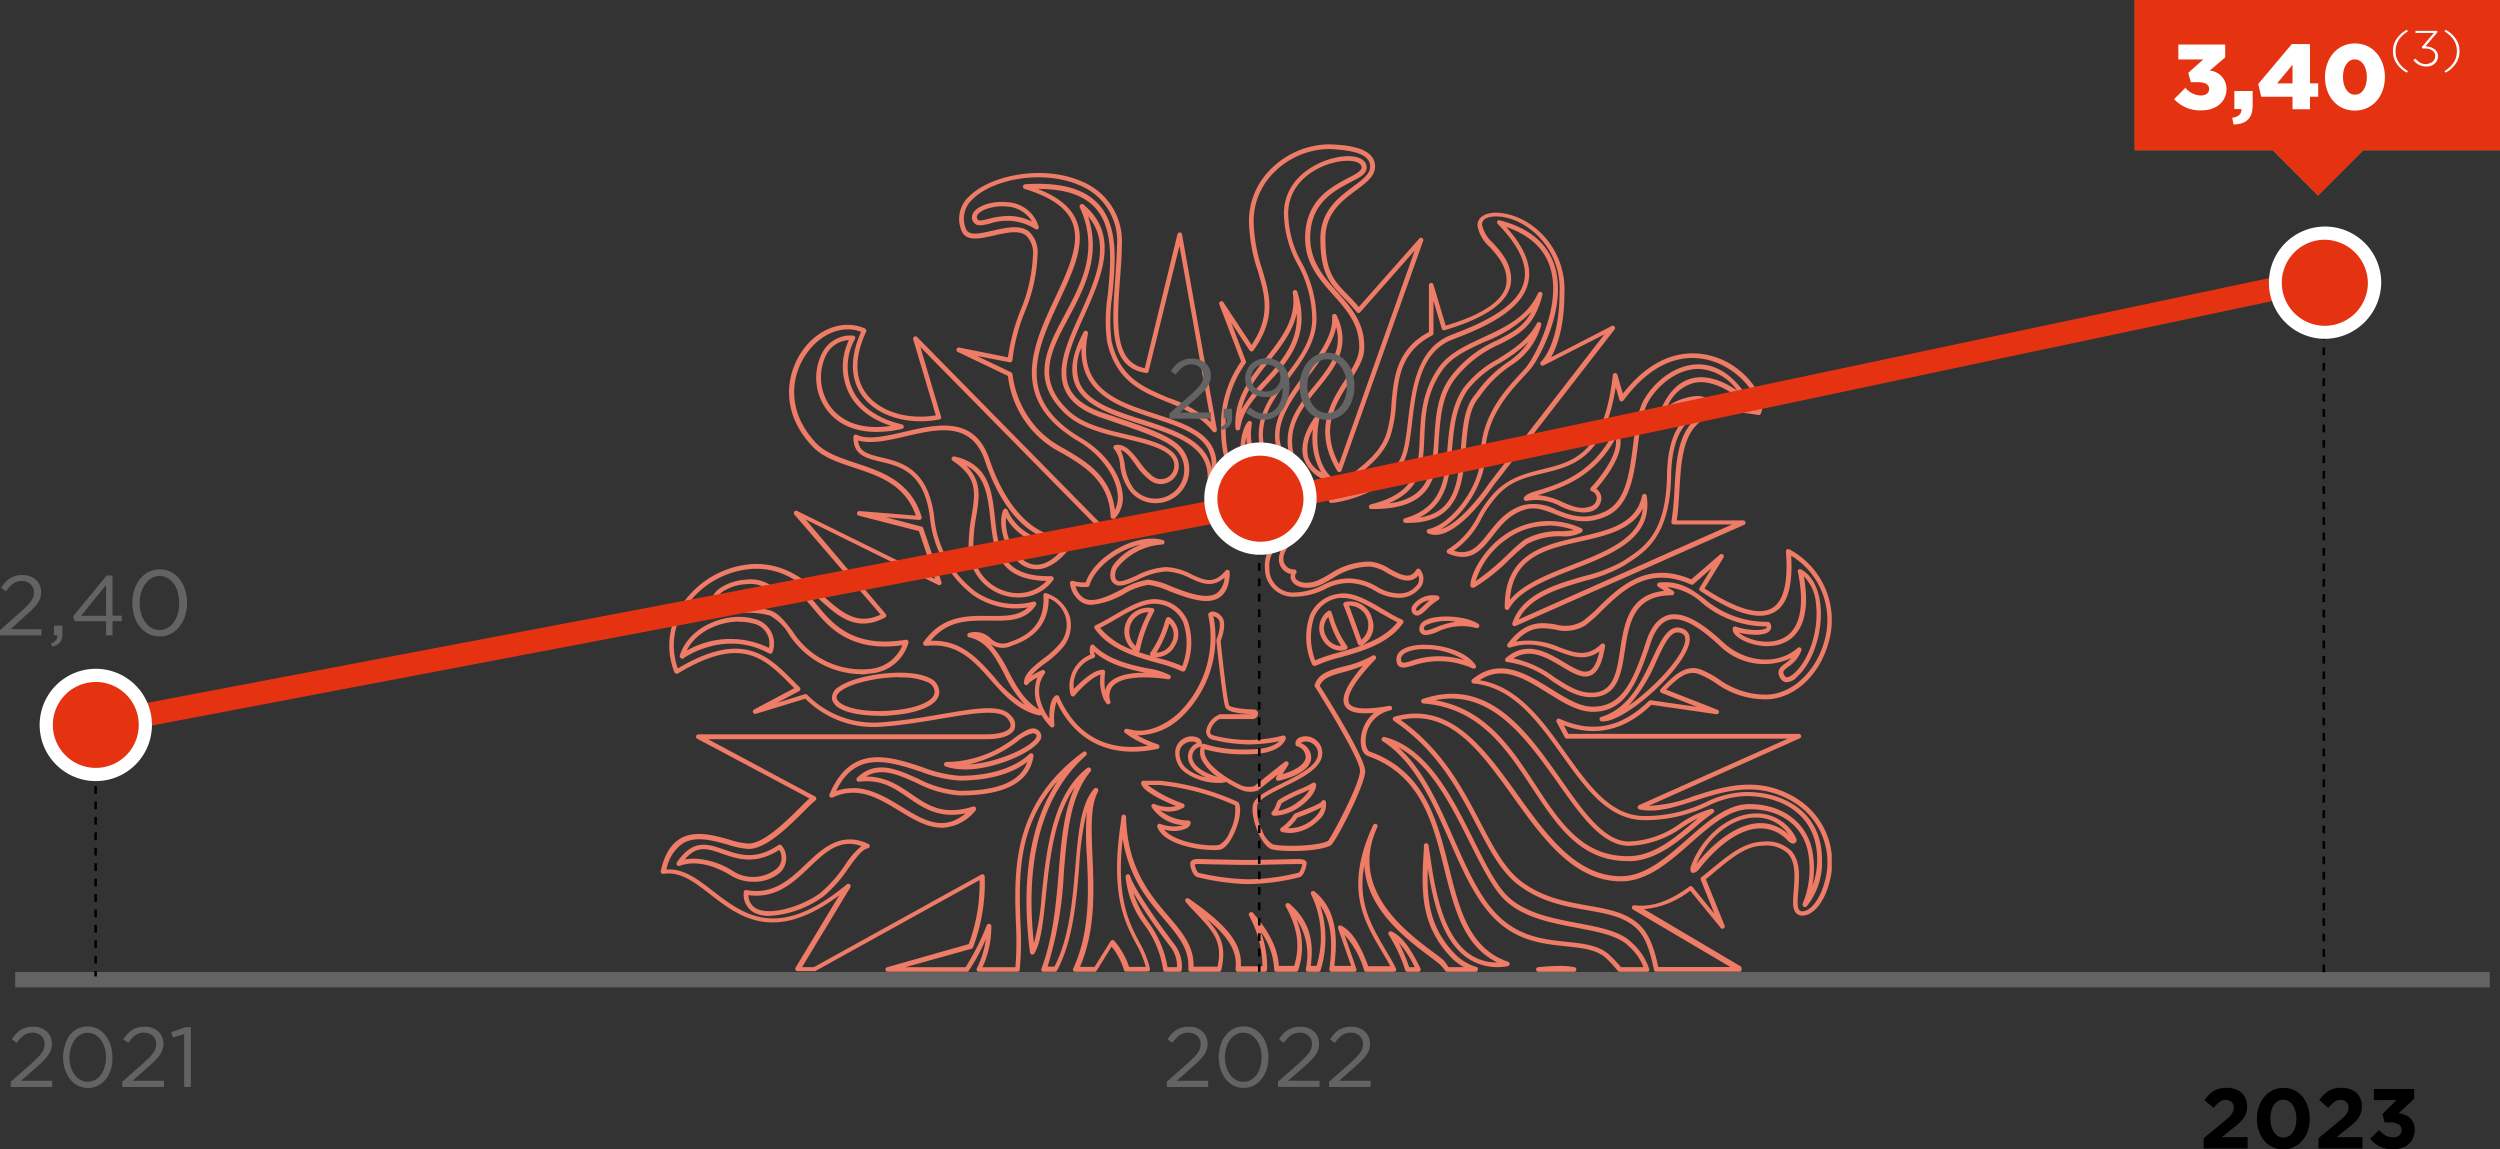 <?xml version="1.0" encoding="utf-8"?>
<svg xmlns="http://www.w3.org/2000/svg" xmlns:xlink="http://www.w3.org/1999/xlink" viewBox="0 0 324.13 149.02">
  <rect x="0" y="0" width="324.13" height="149.02" fill="#333333" stroke="none"/>
  <defs>
    <style>.cls-1{fill:none;}.cls-2{clip-path:url(#clip-path);}.cls-3{fill:#ef7c66;}.cls-4{fill:#646363;}.cls-5{fill:#a5843c;}.cls-6{fill:#e53312;}.cls-7{fill:#fff;}.cls-8{fill:#ba4e93;}</style>
    <clipPath id="clip-path">
      <rect class="cls-1" x="85.66" y="18.71" width="151.83" height="107.27"/>
    </clipPath>
  </defs>
  <g id="Calque_2" data-name="Calque 2">
    <g id="Calque_1-2" data-name="Calque 1">
      <g class="cls-2">
        <path class="cls-3" d="M213.53,126H210a.32.32,0,0,1-.24-.11,17.07,17.07,0,0,0-1.42-1.56c-1.24-1.21-3.12-1.41-5.3-1.64-3.17-.33-6.76-.7-9.84-4.2-2.17-2.46-3.69-5.9-5.29-9.54-2.21-5-4.49-10.18-8.65-12.85a.3.3,0,0,1-.11-.37.31.31,0,0,1,.35-.18c5.6,1.42,8.8,7.82,11.62,13.47,1.38,2.77,2.69,5.4,4.09,6.91,2.23,2.4,6,3.12,9.32,3.75,2.89.54,5.62,1.06,7.08,2.58a7.85,7.85,0,0,1,2.2,3.33.31.31,0,0,1,0,.28A.31.31,0,0,1,213.53,126Zm-3.39-.61h2.94a6.9,6.9,0,0,0-1.88-2.68l0,0c-1.32-1.39-4-1.89-6.76-2.42-3.42-.64-7.29-1.38-9.65-3.92-1.46-1.58-2.79-4.25-4.2-7.06-2.41-4.83-5.1-10.22-9.29-12.41,3.26,2.93,5.25,7.44,7.18,11.83,1.59,3.59,3.08,7,5.19,9.38,2.93,3.32,6.4,3.68,9.46,4,2.29.24,4.27.45,5.66,1.81A16.93,16.93,0,0,1,210.14,125.37Z"/>
        <path class="cls-3" d="M204.08,126h-4.62a.3.3,0,0,1-.3-.29.29.29,0,0,1,.27-.31,28.33,28.33,0,0,1,2.93-.17,9.93,9.93,0,0,1,1.77.17.31.31,0,0,1,.25.33A.3.3,0,0,1,204.08,126Z"/>
        <path class="cls-3" d="M225.43,126H214.74a.3.3,0,0,1-.3-.24c-.51-2.5-1.11-4.39-2.41-5.52-1.59-1.41-3.77-1.79-6.29-2.24-2.83-.49-6-1.06-8.92-3.29-2.23-1.72-3.69-4.51-5.38-7.74-2.37-4.53-5.06-9.67-10.74-13.51a.33.33,0,0,1-.13-.3.32.32,0,0,1,.22-.24c7.24-2.05,11.64,4.1,15.89,10,3.76,5.25,7.64,10.68,13.48,10.68,3.15,0,5.91-2.43,8.58-4.78s5.18-4.57,8.08-4.57c4.26,0,7.46,2.4,8.16,6.11a12.4,12.4,0,0,1,0,4.48,9.35,9.35,0,0,0,.62-3.38c0-6.09-4.95-8.25-9.19-8.25a11.88,11.88,0,0,0-5,1.29,18.9,18.9,0,0,1-8.32,1.84c-4.65-.11-7.54-4.16-10.61-8.46s-6.27-8.78-11.43-9.26a.3.3,0,0,1-.17-.53c3.51-2.93,7-.76,10.1,1.16,2,1.23,3.85,2.43,5.65,2.37,3.45-.07,5-2.8,6.82-8.51.63-1.91,1.58-3,2.84-3.37,2.34-.6,5.19,1.74,7.14,3.55,2.85,2.63,7.08,3,9.63.72a.3.3,0,0,1,.49.32,4.1,4.1,0,0,1-1.66,2.09c-.67.52-.84.68-.51,1.18a.39.39,0,0,0,.27.21c.16,0,.44-.06,1-.55,2-1.83,3.2-5.7,2.79-9a5.63,5.63,0,0,0-1.57-3.54c.91,5.1-.5,7.3-1.88,8.24-2.1,1.42-5,.74-6.47-.2-.64-.42-.94-.88-.86-1.3a.31.31,0,0,1,.14-.21.31.31,0,0,1,.25,0c1.77.6,3.73.51,4,.13a.16.16,0,0,0,0-.16,12.93,12.93,0,0,1-8.44-3.1,7.74,7.74,0,0,0-4.46-2l.79.5a.31.31,0,0,1-.17.56c-5,0-5.56,3.67-6.11,7.21-.45,3-.92,6-4.34,6-1.9,0-3.46-1-5.11-2.1a12.06,12.06,0,0,0-5.79-2.45.3.3,0,0,1-.27-.2.33.33,0,0,1,.09-.33c2.7-2.35,5.39-.73,7.56.56,1.32.79,2.46,1.47,3.25,1.1.57-.27,1-1.09,1.31-2.5-1.82,1.28-3.52.67-5.3,0s-3.72-1.35-6.26-.51a.32.32,0,0,1-.34-.11.32.32,0,0,1,0-.36c2.34-3.12,4.42-2.8,6.25-2.53a4.46,4.46,0,0,0,3.47-.42,17.48,17.48,0,0,0,2.16-1.9c2.61-2.53,6.18-6,11.93-3.52L223,71.9a.3.3,0,0,1,.39,0,.3.3,0,0,1,.07.39l-2.46,4c4.14,2.68,7.08,3.53,8.75,2.55,1.51-.89,2.11-3.36,1.8-7.33a.29.29,0,0,1,.14-.28.29.29,0,0,1,.31,0,10.38,10.38,0,0,1,5.07,12.11c-1.2,4.33-4.55,7.33-8.17,7.33h-.07a10.92,10.92,0,0,1-6.33-2.07,12.43,12.43,0,0,0-2.21-1.19c-1.47-.56-2.68.42-4.27,2l6.65,2.61a.3.3,0,0,1,.19.36.31.31,0,0,1-.34.22l-8.41-1.22c-3.43,3.32-7.24,4.22-11.35,2.66l.58,1.11h29.88a.31.31,0,0,1,.3.24.3.3,0,0,1-.18.34l-19.56,8.74a17.4,17.4,0,0,0,5.75-1.23c4-1.28,8.44-2.73,13.3.21a9.75,9.75,0,0,1,4.27,11.26c-.69,2.42-2.06,4-3.43,4h0a1.08,1.08,0,0,1-.81-.34c-.5-.54-.41-1.6-.3-2.94.13-1.71.29-3.65-.78-4.78a4,4,0,0,0-3.18-1c-2.22,0-4.08,1.58-6.23,3.35l-1.2,1,2.43,6a.3.3,0,0,1-.13.37.28.28,0,0,1-.38-.07l-3.95-4.82a11.32,11.32,0,0,1-6,2.39l12.51,7.4a.3.3,0,0,1,.14.34A.3.3,0,0,1,225.43,126ZM215,125.37h9.34l-12.61-7.44a.3.3,0,0,1-.13-.36.3.3,0,0,1,.33-.2c2.83.35,5.27-1.1,7.07-2.4a.31.31,0,0,1,.42,0l2.86,3.5-1.77-4.4a.31.31,0,0,1,.09-.35l1.38-1.11c2.14-1.76,4.17-3.43,6.59-3.49a4.59,4.59,0,0,1,3.64,1.16c1.26,1.33,1.08,3.5.94,5.25-.09,1.1-.17,2.13.15,2.48a.44.44,0,0,0,.37.14h0c1.06,0,2.25-1.51,2.84-3.6a9.14,9.14,0,0,0-4-10.57h0c-4.63-2.8-9-1.39-12.8-.15-2.53.81-4.92,1.59-7.14,1.12a.29.29,0,0,1-.24-.26.31.31,0,0,1,.18-.31l19.28-8.61H203.15a.3.3,0,0,1-.27-.16l-1.06-2a.3.3,0,0,1,.05-.35.31.31,0,0,1,.34-.07c4.26,1.92,8,1.16,11.57-2.32a.35.35,0,0,1,.26-.08l6,.86-4.62-1.81a.3.3,0,0,1-.19-.22.3.3,0,0,1,.08-.27c1.56-1.63,3.18-3.32,5.24-2.53a12.8,12.8,0,0,1,2.31,1.24,10.31,10.31,0,0,0,6,2h.07c3.3,0,6.48-2.89,7.59-6.9a9.76,9.76,0,0,0-4.29-11.11c.23,3.92-.47,6.32-2.14,7.3-2,1.15-5.1.26-9.64-2.72a.3.3,0,0,1-.09-.41l1.56-2.55-2.39,2.1a.31.31,0,0,1-.33,0c-5.48-2.44-8.78.76-11.44,3.33a18.88,18.88,0,0,1-2.24,2,5,5,0,0,1-3.9.52c-1.65-.25-3.22-.49-5.09,1.57a9.91,9.91,0,0,1,5.72.76c2,.72,3.54,1.28,5.34-.44a.31.31,0,0,1,.35-.05.3.3,0,0,1,.16.32c-.35,2.16-.92,3.36-1.8,3.77-1.09.51-2.36-.25-3.82-1.13-1.93-1.15-4.09-2.45-6.26-1.06a13.81,13.81,0,0,1,5.32,2.45c1.57,1,3.05,2,4.77,2,2.89,0,3.29-2.56,3.74-5.53.52-3.4,1.11-7.22,5.75-7.68l-.81-.52a.3.3,0,0,1-.13-.33.3.3,0,0,1,.26-.23c2.7-.26,4.22.89,5.84,2.1a12.41,12.41,0,0,0,8.26,3,.3.3,0,0,1,.25.14.81.81,0,0,1,0,1c-.54.71-2.52.64-4,.26a4,4,0,0,0,.34.27c1.25.82,3.95,1.45,5.79.2s2.37-4.16,1.49-8.36a.29.29,0,0,1,.11-.3.33.33,0,0,1,.33,0c1.33.73,2.21,2.29,2.47,4.41.43,3.47-.85,7.55-3,9.51a1.92,1.92,0,0,1-1.44.7,1,1,0,0,1-.71-.48c-.65-1,0-1.52.65-2a6,6,0,0,0,.78-.67A8.24,8.24,0,0,1,223,83.77c-1.84-1.72-4.53-3.94-6.57-3.41-1,.27-1.85,1.27-2.41,3-1.92,5.87-3.6,8.87-7.39,8.93h-.08c-2,0-3.87-1.19-5.9-2.45-3-1.87-5.84-3.64-8.8-1.65,5,.83,8.1,5.19,11.12,9.41s5.78,8.1,10.12,8.2a18.31,18.31,0,0,0,8.07-1.79,12.53,12.53,0,0,1,5.27-1.33c4.52,0,9.8,2.31,9.8,8.85a9.12,9.12,0,0,1-2,6,.32.32,0,0,1-.4,0,.31.31,0,0,1-.1-.38,11.86,11.86,0,0,0,.69-6.62c-.65-3.46-3.55-5.61-7.56-5.61-2.67,0-5.1,2.14-7.68,4.41-2.75,2.43-5.6,4.94-9,4.94-6.15,0-10.13-5.56-14-10.94-4.19-5.85-8.14-11.39-14.59-10,5.43,3.88,8.05,8.9,10.38,13.35,1.66,3.17,3.09,5.9,5.21,7.54,2.77,2.14,5.9,2.69,8.65,3.18,2.51.44,4.87.85,6.59,2.37C213.81,121,214.46,122.88,215,125.37Zm4.58-12.21a.49.49,0,0,1-.2,0c-.24-.14-.29-.49-.12-.93,1.4-3.73,4.69-6.51,8-6.75a5.67,5.67,0,0,1,5.59,3.16.49.49,0,0,1-.09.65c-.14.11-.46.21-1-.33h0a4.8,4.8,0,0,0-3.8-1.55c-3.41.21-6.56,3.83-7.75,5.38Q219.84,113.16,219.56,113.16ZM227.7,106h-.42c-3,.22-5.94,2.67-7.33,6,1.41-1.75,4.5-5,7.93-5.27a5.25,5.25,0,0,1,4,1.46A5,5,0,0,0,227.7,106ZM207.86,93.53h-.2a.29.29,0,0,1-.27-.27.31.31,0,0,1,.22-.32c3.55-1.05,5.25-4.67,6.62-7.57,1.17-2.49,2.19-4.64,4-3.85h0c.43.19,1.11.7.76,2C218.07,87,210.76,93.53,207.86,93.53ZM217.52,82c-1,0-1.68,1.4-2.74,3.66a20.64,20.64,0,0,1-3.61,5.82c3-2.09,6.66-5.87,7.25-8.08.24-.89-.12-1.16-.41-1.29h0A1.28,1.28,0,0,0,217.52,82Z"/>
        <path class="cls-3" d="M152.89,126h-1.78a.3.3,0,0,1-.3-.26,13.2,13.2,0,0,0-2.47-5.89,12.07,12.07,0,0,1-2.4-6.17.32.32,0,0,1,.27-.33.33.33,0,0,1,.34.26c0,.06.38,1.72,5.67,8.77h0a4.64,4.64,0,0,1,1,3.35A.3.3,0,0,1,152.89,126Zm-1.52-.61h1.23a4.07,4.07,0,0,0-.86-2.65,75.84,75.84,0,0,1-4.81-7,13.23,13.23,0,0,0,1.92,3.77A13.74,13.74,0,0,1,151.37,125.37Z"/>
        <path class="cls-3" d="M191.29,126h-3.66a.31.31,0,0,1-.25-.13,5,5,0,0,0-.67-.79c-.29-.27-.77-.63-1.38-1.09-2.87-2.14-8.18-6.1-8.44-11.79-.9,4.72.86,7.72,2.69,10.86.47.81,1,1.64,1.4,2.5a.32.32,0,0,1,0,.3.31.31,0,0,1-.26.14h-3.57a.31.31,0,0,1-.29-.2,11.88,11.88,0,0,0-2.53-4.59l1.52,4.39a.29.29,0,0,1,0,.27.31.31,0,0,1-.25.13h-2.94a.33.33,0,0,1-.23-.1.27.27,0,0,1-.07-.24c.37-3,.45-6-1.2-8.28a13.72,13.72,0,0,1,.06,8.39.29.29,0,0,1-.29.23h-1.34a.33.33,0,0,1-.23-.1.32.32,0,0,1-.07-.25,8.23,8.23,0,0,0-1.21-6.49,9.36,9.36,0,0,1,.24,6.62.3.3,0,0,1-.29.22h-2.53a.3.3,0,0,1-.3-.3,8.86,8.86,0,0,0-1.74-4.89,12.72,12.72,0,0,1,.82,4.9.31.31,0,0,1-.31.29H160.5a.33.33,0,0,1-.23-.1.33.33,0,0,1-.08-.24c.26-2.2-.78-4.11-3.72-6.52,1.79,2,2.57,3.56,1.88,6.62a.31.31,0,0,1-.3.24h-3.67a.28.28,0,0,1-.22-.09.35.35,0,0,1-.09-.23v-.14c0-.12,0-.24,0-.36,0-2.3-1.38-3.92-3.13-6-2.07-2.42-4.57-5.35-5.38-10.43-.86,7.64.79,10.79,2.13,13.36a12.85,12.85,0,0,1,1.41,3.5.32.32,0,0,1-.07.25.28.28,0,0,1-.23.11H146a.3.3,0,0,1-.29-.24,8.6,8.6,0,0,0-1.59-3l-1.93,3.12a.31.31,0,0,1-.26.14h-2.53a.29.29,0,0,1-.25-.14.28.28,0,0,1,0-.29c2.18-4.73,2-10,1.76-14.6a39.12,39.12,0,0,1,0-5.74,40.06,40.06,0,0,0-1,7.27c-.37,4.46-.8,9.51-2.86,13.34a.29.29,0,0,1-.26.16h-1.52a.29.29,0,0,1-.24-.13.31.31,0,0,1,0-.28c1.54-4.15,1.89-8.43,2.24-12.58s.65-7.84,2.09-10.94c-2.68,3.71-3.28,9.43-3.77,14.18-.33,3.2-.62,6-1.49,7.38a.3.3,0,0,1-.32.14.31.31,0,0,1-.24-.26c-1.21-9.3,0-16.89,3.62-22.28-5.27,5.88-5.05,12.46-4.86,18.38a39.79,39.79,0,0,1-.09,6.13.3.3,0,0,1-.3.26h-5a.31.31,0,0,1-.26-.14.32.32,0,0,1,0-.3,12.79,12.79,0,0,0,1.18-3.81,25.19,25.19,0,0,1-2.23,4.12.28.28,0,0,1-.24.13H115.1a.3.3,0,0,1-.3-.26.3.3,0,0,1,.22-.33l10.58-3a22.75,22.75,0,0,0,1.41-8.29l-21.31,11.8a.28.28,0,0,1-.15,0H103.4a.3.3,0,0,1-.25-.46l5.66-9.37c-8.46,6.31-13,2.76-16.73-.12-2.09-1.63-3.89-3-6.06-2.66a.3.3,0,0,1-.27-.09.32.32,0,0,1-.08-.28c.46-2.09,1.29-3.47,2.52-4.2,1.9-1.13,4.37-.44,6.34.12a10.59,10.59,0,0,0,2.48.52c2,0,4.86-2.82,6.73-4.69.48-.47.88-.87,1.21-1.17L90.4,95.78a.3.3,0,0,1-.15-.34.32.32,0,0,1,.3-.23h37.26c1.68,0,2.89-.35,3.16-.93.14-.3,0-.68-.37-1.14-1-1.23-4.27-.68-8.37,0-2.35.4-5,.86-7.82,1.07a12.52,12.52,0,0,1-10-3.62L98,92.55a.31.31,0,0,1-.37-.18.3.3,0,0,1,.14-.38l5.2-2.77-.42-.42c-3.45-3.48-6.42-6.48-14.67-1.47a.33.33,0,0,1-.26,0,.28.28,0,0,1-.18-.17,9.36,9.36,0,0,1,1-8.8,12,12,0,0,1,9.27-5.24c4.2-.1,6.81,2.19,9.09,4.21s4.28,3.81,7.37,2.35L103,66.72a.3.3,0,0,1,.36-.47l17.87,8.81-2.09-6.2-7.8-2a.3.3,0,0,1-.22-.35.3.3,0,0,1,.32-.25l7.3.59c-1.38-4-4.75-5.13-8-6.21-2.1-.69-4.08-1.35-5.4-2.75C101,53.31,102,48.31,104.08,45.4s5.41-4,8.07-2.81a.26.26,0,0,1,.15.17.27.27,0,0,1,0,.23c-1.53,3.29-1.51,6.1.09,8.14,1.76,2.26,5.32,3.33,8.94,2.72L118.4,44a.31.31,0,0,1,.14-.35.3.3,0,0,1,.37.05L142.82,68a.25.25,0,0,1,.09.23.3.3,0,0,1-.12.22,7.43,7.43,0,0,1-6.86,1.46c-3.41-1-6.41-4.73-8.21-10.11-1.75-5.22-6.13-4.2-10.37-3.21-2.28.53-4.44,1-6.09.52.12,1.43,1.17,1.75,3,2.19,2.57.61,6.08,1.45,6.86,7.7a13.85,13.85,0,0,0,5.3,9.66A9.16,9.16,0,0,0,134,78a.29.29,0,0,1,.31.12.3.3,0,0,1,0,.34c-1.38,2.08-3.62,2.05-6,2-2.67,0-5.42-.09-7.63,2.61H121c3.73,0,5.83,2.37,7.87,4.67a16.31,16.31,0,0,0,4,3.64,16.38,16.38,0,0,1-2.71-4.08c-1.18-2.21-2.19-4.13-4.5-4.66a.3.3,0,0,1,0-.59,2.85,2.85,0,0,1,2.78.71,2.18,2.18,0,0,0,2.56.44c3.05-1,4.48-3,4.28-6a.3.3,0,0,1,.12-.27.32.32,0,0,1,.3,0,4.69,4.69,0,0,1,3,3,4.51,4.51,0,0,1-.78,3.87,12.43,12.43,0,0,1-2.43,2.22,9.79,9.79,0,0,0-1.8,1.6c.36-.22.83-.46,1.39-.73a.31.31,0,0,1,.36.08.3.3,0,0,1,0,.38c-1.3,1.75-.68,4.05.6,5.81,0-1.19.13-2.59.86-3a.29.29,0,0,1,.24,0,.27.27,0,0,1,.17.16c1.53,3.52,4.77,7.36,11.55,6.36a12.81,12.81,0,0,1-3-1.65.29.29,0,0,1-.09-.36.31.31,0,0,1,.33-.18l.52.1c1.83.5,4.2-.33,6.2-2.16a13.7,13.7,0,0,0,3.83-12.68.3.3,0,0,1,.08-.27.76.76,0,0,1,.51-.2h0a1.59,1.59,0,0,1,1.07.56c.86.8.13,2.81-.05,3.27.26,2.53.81,7.43,1.09,8.32,0,.11.73.48,3.14.55.48,0,.63.32.62.55a.74.74,0,0,1-.66.7h-4.35a2.43,2.43,0,0,0-1.2,1.59c0,.2,0,.44.52.55a18,18,0,0,0,8.91,0,.29.29,0,0,1,.29.08.31.31,0,0,1,.09.28c0,.08-.48,2.06-4.89,2.06a19.07,19.07,0,0,1-5.64-.64,1.75,1.75,0,0,0,.2,1.09c.92,1.85,4.3,3.52,4.83,3.69a2.94,2.94,0,0,0,1.39,0c.15-.1,2.47-2,4-3.17a.3.3,0,0,1,.44.39l-.76,1.22c1.86-.55,3-1.37,3-2.25a1.48,1.48,0,0,0-1.12-1.36.3.3,0,0,1-.2-.26.87.87,0,0,1,.41-.83,2.07,2.07,0,0,1,2,.1,2.12,2.12,0,0,1,1.06,2c-.09,1.83-2.57,3.07-5,4.26-1.51.75-3.06,1.52-3.4,2.24a5.52,5.52,0,0,0,.62,3.41,3.41,3.41,0,0,0,1.35,1.78c1.12.33,5.8.29,7.17-.44.4-.37,4.16-7.38,4.16-9.09,0-1.41-4.23-8.36-5.86-10.92a.3.3,0,0,1,0-.26c.48-1.45,1.92-1.85,3.59-2.31A13.54,13.54,0,0,0,177.94,85a.32.32,0,0,1,.4.06.31.31,0,0,1,0,.41c-3.62,3.77-3.69,5.2-3.41,5.72s1.44,1,5.2.32h0a.31.31,0,0,1,.36.24.32.32,0,0,1-.24.36h0a4,4,0,0,0-3.18,3.69c-.07.83.16,1.51.54,1.65,7.15,2.57,8.74,8.93,10.27,15.08,1.34,5.37,2.61,10.44,7.64,12.16a.3.3,0,0,1,.21.31.31.31,0,0,1-.26.27,7,7,0,0,1-5.41-1.19c-3.2-2.37-4.31-7.44-4.94-11.46-.15,4,.23,7.63,3.46,11a6.48,6.48,0,0,0,2.82,1.74.28.28,0,0,1,.21.33A.3.3,0,0,1,191.29,126Zm-3.51-.61h2a7.15,7.15,0,0,1-1.68-1.3c-4.09-4.33-3.81-8.86-3.49-14.11l0-.37a.3.3,0,0,1,.29-.28c.14,0,.29.1.31.25.06.38.12.79.19,1.23.55,3.82,1.48,10.21,5,12.79a6,6,0,0,0,3.71,1.18h0c-4.37-2.16-5.57-7-6.85-12.1-1.49-6-3-12.19-9.89-14.65-.67-.24-1-1.11-.94-2.26a4.89,4.89,0,0,1,1.72-3.35c-2.1.21-3.34-.11-3.79-.93-.55-1,.22-2.72,2.35-5.17a21.44,21.44,0,0,1-2.47.81c-1.56.43-2.7.74-3.13,1.78C172,90.3,177,98.23,177,100s-3.86,9.28-4.48,9.62c-1.54.83-6.38.86-7.64.49-.78-.24-1.42-1.43-1.73-2.11-.57-1.28-1-3.05-.61-3.92s1.94-1.66,3.68-2.52c2.14-1.07,4.57-2.27,4.65-3.75a1.5,1.5,0,0,0-.76-1.44,1.45,1.45,0,0,0-1.35-.11.3.3,0,0,0-.1.09A2,2,0,0,1,170,98.22c0,.77-.64,2.18-4.21,3a.31.31,0,0,1-.32-.12.32.32,0,0,1,0-.34l.22-.35c-1.12.9-2.52,2-2.65,2.1a3.1,3.1,0,0,1-1.91,0,14.12,14.12,0,0,1-2.22-1.17.28.28,0,0,1-.2.13,7.52,7.52,0,0,1-5.12-1.36,3.11,3.11,0,0,1-1.21-2.32,2.08,2.08,0,0,1,1-2,2.06,2.06,0,0,1,2-.12.86.86,0,0,1,.45.82s0,0,0,.05a.28.28,0,0,1,.11-.08.25.25,0,0,1,.24,0,16.93,16.93,0,0,0,5.74.7c2.4,0,3.47-.6,3.94-1.06a20.67,20.67,0,0,1-3.88.42,21.22,21.22,0,0,1-4.6-.58,1.12,1.12,0,0,1-1-1.21,2.87,2.87,0,0,1,1.79-2.13h4.37l0,0c-3.41-.09-3.62-.73-3.7-1-.37-1.18-1.1-8.21-1.13-8.51a.4.4,0,0,1,0-.15c.33-.8.69-2.24.22-2.67a1.09,1.09,0,0,0-.61-.38,14.23,14.23,0,0,1-4.06,13,8.3,8.3,0,0,1-5.81,2.45,15.89,15.89,0,0,0,2.66,1.16.31.31,0,0,1,0,.59c-8,1.7-11.62-2.9-13.13-6.1a7.05,7.05,0,0,0-.26,3,.3.3,0,0,1-.18.3.28.28,0,0,1-.34-.07A8.45,8.45,0,0,1,135,92.67a.31.31,0,0,1-.29.08c-2.79-.65-4.56-2.66-6.28-4.6-2.21-2.5-4.29-4.86-8.4-4.41a.34.34,0,0,1-.3-.15.31.31,0,0,1,0-.33c2.45-3.5,5.68-3.44,8.53-3.4,2,0,3.75.06,5-1.11a9.67,9.67,0,0,1-7.15-1.62,14.5,14.5,0,0,1-5.55-10.08c-.73-5.84-3.87-6.59-6.4-7.19-1.84-.44-3.58-.85-3.51-3.23a.32.32,0,0,1,.14-.25.33.33,0,0,1,.29,0c1.51.69,3.76.16,6.14-.39,4.3-1,9.16-2.13,11.08,3.61,1.75,5.18,4.6,8.73,7.82,9.72a6.74,6.74,0,0,0,6-1.16L119.33,45,122,54a.26.26,0,0,1,0,.24.26.26,0,0,1-.2.14c-4,.78-7.91-.38-9.87-2.88-1.19-1.52-2.19-4.21-.29-8.48-2.34-.91-5.19.19-7,2.74-2,2.72-2.84,7.41,1.16,11.67,1.21,1.29,3.13,1.93,5.15,2.6,3.36,1.11,7.16,2.37,8.54,7a.27.27,0,0,1-.06.27.31.31,0,0,1-.26.11l-4.31-.35,4.63,1.22a.33.33,0,0,1,.21.19l2.37,7a.3.3,0,0,1-.09.32.29.29,0,0,1-.33.05l-17.19-8.48L114.83,79.6a.3.3,0,0,1-.09.47c-3.68,1.94-6-.1-8.4-2.26-2.19-2-4.7-4.2-8.68-4.06a11.39,11.39,0,0,0-8.78,5,8.78,8.78,0,0,0-1,7.91c8.42-5,11.67-1.71,15.1,1.75l.71.71a.28.28,0,0,1,.08.26.29.29,0,0,1-.15.22l-2.84,1.51L104.36,90a.29.29,0,0,1,.29.07,12.1,12.1,0,0,0,9.72,3.57c2.76-.21,5.42-.66,7.76-1.06,4.46-.76,7.68-1.31,8.93.19a1.62,1.62,0,0,1,.46,1.79c-.39.82-1.7,1.28-3.71,1.28h-36l13.87,7.43a.31.31,0,0,1,.16.25.27.27,0,0,1-.12.26c-.34.27-.88.8-1.5,1.42-1.94,1.94-4.88,4.87-7.16,4.87a10.76,10.76,0,0,1-2.64-.54c-2-.56-4.19-1.19-5.87-.19a5.24,5.24,0,0,0-2.14,3.4c2.24-.17,4.11,1.29,6.09,2.83,3.92,3,8.35,6.5,17.29-.91a.3.3,0,0,1,.39,0,.31.31,0,0,1,.07.39l-6.26,10.34h1.53l21.7-12a.34.34,0,0,1,.31,0,.32.32,0,0,1,.14.27,23.39,23.39,0,0,1-1.52,9.17.31.31,0,0,1-.19.18l-8.59,2.39h7.82a33,33,0,0,0,2.75-5.44.31.31,0,0,1,.34-.18.3.3,0,0,1,.25.28,12.63,12.63,0,0,1-1.14,5.34h4.26a42,42,0,0,0,.06-5.76c-.23-6.83-.51-15.33,8.69-22.13a.3.3,0,0,1,.42,0,.31.31,0,0,1,0,.42c-7.05,6.28-7.64,16.51-6.77,24.37a32.13,32.13,0,0,0,1-6.15c.61-5.85,1.37-13.12,5.94-16.6a.31.31,0,0,1,.42.44c-2.65,3.22-3.05,8-3.47,13a48.19,48.19,0,0,1-2.12,12.33h.89c1.93-3.7,2.34-8.6,2.71-12.94s.7-8.25,2.46-10.15a.29.29,0,0,1,.4,0,.31.31,0,0,1,.09.39c-1,1.81-.88,4.81-.73,8.29.2,4.56.42,9.71-1.62,14.45h1.89l2.08-3.34a.32.32,0,0,1,.24-.14.28.28,0,0,1,.25.11,10.1,10.1,0,0,1,1.91,3.37h2.17a13.35,13.35,0,0,0-1.27-3c-1.49-2.84-3.34-6.37-2-15.55l.11-.93a.31.31,0,0,1,.3-.27h0a.31.31,0,0,1,.29.3c.18,6.65,3.12,10.09,5.48,12.85,1.76,2.06,3.28,3.84,3.28,6.36,0,.07,0,.14,0,.21h3.11c.68-3.28-.48-4.5-3.19-7.35-.29-.3-.59-.61-.9-1a.3.3,0,0,1,.39-.46c5,3.46,6.9,5.87,6.72,8.76h2.8a14.08,14.08,0,0,0-1.74-6.57.3.3,0,0,1,.1-.38.3.3,0,0,1,.4,0c2.19,2.54,3.24,4.69,3.36,6.9h2c.57-2,.78-4.34-1.1-7.7a.31.31,0,0,1,.07-.38.32.32,0,0,1,.39,0c3,2.53,3.12,5.48,2.78,8.08h.75a12.66,12.66,0,0,0-.71-9.28.29.29,0,0,1,.08-.37.3.3,0,0,1,.38,0c2.91,2.39,3,6,2.56,9.65h2.18l-1.7-4.87a.31.31,0,0,1,.09-.33.3.3,0,0,1,.34,0c1.31.67,2.4,2.29,3.49,5.24h2.86c-.37-.69-.77-1.36-1.15-2-2.37-4-4.82-8.24-1.08-16.29h0a.3.3,0,0,1,.4-.14.3.3,0,0,1,.15.4h0c-3.72,8,3.64,13.52,7.17,16.16.63.46,1.12.83,1.44,1.12A5.46,5.46,0,0,1,187.78,125.37ZM154.52,96.15a1.71,1.71,0,0,0-.87.24,1.48,1.48,0,0,0-.72,1.43,2.51,2.51,0,0,0,1,1.88,5.62,5.62,0,0,0,2.41,1.08c-1.44-.67-2.27-1.59-2.32-2.62a1.91,1.91,0,0,1,1.14-1.8.57.57,0,0,0-.11-.1A1,1,0,0,0,154.52,96.15Zm1.19.6a.3.3,0,0,1-.13.09,1.3,1.3,0,0,0-1,1.29c0,.83.93,1.9,3.26,2.59a6.67,6.67,0,0,1-2-2.15A2.35,2.35,0,0,1,155.71,96.75Zm-.23-.2h0Zm7.08-4s0,.07,0,.09l0-.32,0,.3ZM128.42,83.5A14.37,14.37,0,0,1,130.73,87c1,1.88,2,3.81,4,5a5.19,5.19,0,0,1-.24-4.13,4.33,4.33,0,0,0-1.17.76.25.25,0,0,1-.32.19.31.31,0,0,1-.24-.35c.05-1.16,1.19-2,2.4-3a12,12,0,0,0,2.32-2.11,3.73,3.73,0,0,0-1.51-5.79c0,3-1.59,5.08-4.71,6.12A2.76,2.76,0,0,1,128.42,83.5ZM99.74,118.75a4.25,4.25,0,0,1-1.89-.38,2.68,2.68,0,0,1-1.42-2.69.3.3,0,0,1,.11-.23.32.32,0,0,1,.25-.06c3.46.67,5.64-1.39,7.74-3.39s4.5-4.26,8.07-2.58a.3.3,0,0,1,.17.31.32.32,0,0,1-.25.26c-.75.14-1.55,1.24-2.48,2.52a17.38,17.38,0,0,1-3.29,3.72h0A13.25,13.25,0,0,1,99.74,118.75Zm-2.7-2.7a1.94,1.94,0,0,0,1.08,1.77c2,1,6.32-.56,8.26-2.07a17.28,17.28,0,0,0,3.17-3.59,10.34,10.34,0,0,1,2.14-2.46c-2.81-1-4.65.75-6.74,2.74S100.61,116.57,97,116.05Zm9.52-.06h0Zm54.88-1.37a31.21,31.21,0,0,1-6.18-.89h0c-.66-.17-1-1.5-.94-1.8s.2-.56,1-.56c.06,0,4.37.12,6.55.12,1.81,0,4.92-.08,6.1-.11h.44c.76,0,1,.29,1,.54s-.29,1.65-.94,1.82h0a27.53,27.53,0,0,1-6.64.88Zm.44-.62a28.35,28.35,0,0,0,6.47-.85h0c.18-.05.48-.84.49-1.12,0,0-.11,0-.44,0H168c-1.17,0-4.29.11-6.11.11-2.19,0-6.51-.12-6.55-.12-.35,0-.44.08-.44.08,0,.21.31,1,.51,1.08a.13.13,0,0,1,.08,0A30.64,30.64,0,0,0,161.88,114Zm6.56-.56h0Zm-70.8.88a5.3,5.3,0,0,1-2.75-.73c-3.38-2.1-5.7-1.74-6.77-1.33a.33.33,0,0,1-.35-.1.32.32,0,0,1,0-.36c2.07-3.06,4-2.39,6.06-1.67s4.15,1.44,7.14-.6a.27.27,0,0,1,.23,0,.3.3,0,0,1,.19.14,2.59,2.59,0,0,1-.21,3.42A5.1,5.1,0,0,1,97.64,114.32Zm-7.7-3a10.07,10.07,0,0,1,5.27,1.73,4.9,4.9,0,0,0,5.53-.46,1.9,1.9,0,0,0,.29-2.4c-3.11,2-5.49,1.16-7.41.49s-3.25-1.13-4.83.75A5.61,5.61,0,0,1,89.94,111.34Zm67.29-1.12c-2.18,0-6.42-.81-7.19-3a.3.3,0,0,1,.07-.3.29.29,0,0,1,.3-.09,4.9,4.9,0,0,0,3,.18,5.33,5.33,0,0,1-4.08-2.31.3.3,0,0,1,0-.34.31.31,0,0,1,.34-.1,4.68,4.68,0,0,0,2.81.27c-1.57-.63-4.39-1.92-4.53-2.95a.3.3,0,0,1,.07-.24.29.29,0,0,1,.23-.1h2.11a32.32,32.32,0,0,1,10.12,2.74.34.34,0,0,1,.14.15c.41.87,0,2.65-.61,3.93-.31.68-.94,1.86-1.74,2.1A4,4,0,0,1,157.23,110.22Zm-6.31-2.68c1.41,1.83,6.19,2.3,7.2,2a3.33,3.33,0,0,0,1.36-1.77,6,6,0,0,0,.65-3.33,31.61,31.61,0,0,0-9.77-2.64H148.8a17.27,17.27,0,0,0,4.59,2.4.3.3,0,0,1,.19.24.29.29,0,0,1-.11.28,3.75,3.75,0,0,1-3.07.34,5.86,5.86,0,0,0,3.67,1.34h0a.26.26,0,0,1,.23.11.29.29,0,0,1,.07.25,1,1,0,0,1-.5.64A4.07,4.07,0,0,1,150.92,107.54Zm-28.84-.21c-1.9,0-3.72-1.11-5.5-2.19-2.64-1.61-5.37-3.27-8.63-1.72a.31.31,0,0,1-.41-.39c2.77-6.59,7.72-5,12.1-3.53a16.62,16.62,0,0,0,4.76,1.1c5.79,0,8.41-2.17,9.07-2.83a.3.3,0,0,1,.35-.06A.31.31,0,0,1,134,98c-.47,3.41-3.68,5.13-9.54,5.13a14.27,14.27,0,0,1-5.67-1.64c-2.43-1.09-4.57-2-6.5-.81,2.54,0,4.22,1.14,5.86,2.26,2.13,1.47,4.14,2.85,8,1.63a.3.3,0,0,1,.35.13.29.29,0,0,1,0,.36A5.9,5.9,0,0,1,122.08,107.33Zm-11.5-5.14c2.33,0,4.42,1.27,6.32,2.43,2.87,1.75,5.38,3.28,8.29.85-3.44.71-5.45-.67-7.4-2s-3.54-2.44-6.42-2.1a.31.31,0,0,1-.31-.17.31.31,0,0,1,.07-.35c2.41-2.33,5.08-1.14,7.9.12a13.82,13.82,0,0,0,5.42,1.58c5,0,7.89-1.25,8.73-3.73-1.28,1-4,2.4-8.78,2.4a16.9,16.9,0,0,1-5-1.14c-4.16-1.36-8.45-2.77-11,2.5A6.48,6.48,0,0,1,110.58,102.19Zm14.48-2.42a7.39,7.39,0,0,1-2.46-.37.3.3,0,0,1-.2-.34.29.29,0,0,1,.3-.25,1.07,1.07,0,0,1,.18,0,14.67,14.67,0,0,0,8.66-3.13c1.42-1,2.45-1.69,3.23-.83a.94.94,0,0,1,0,1.25C133.74,97.63,128.94,99.77,125.06,99.77Zm8.87-4.69a5,5,0,0,0-2.05,1.1,16.86,16.86,0,0,1-6.25,2.95c3.53-.21,7.77-2.08,8.63-3.37.22-.33.11-.45.06-.51A.54.54,0,0,0,133.93,95.08Zm-19.87-2.26c-2.79,0-6-.55-6.19-2.25h0a1.62,1.62,0,0,1,.85-1.48c2.29-1.64,9-2.56,11.75-1.19a2,2,0,0,1,1.31,1.79c.06,1.89-3.1,2.82-6.07,3.06C115.2,92.8,114.64,92.82,114.06,92.82Zm2.59-5c-2.83,0-6.16.73-7.57,1.75-.31.21-.66.55-.61.9h0c.16,1.2,3.45,2,7.19,1.66,3.34-.27,5.55-1.26,5.51-2.45a1.45,1.45,0,0,0-1-1.25A8.51,8.51,0,0,0,116.65,87.84Zm-5-.39a11.37,11.37,0,0,1-9.37-5.18l0,0a6.63,6.63,0,0,0-2.48-2.43A10.94,10.94,0,0,0,96,79.5c-1.59.08-3.1.16-3.59-1-.34-.74,0-1.56.92-2.23a6.71,6.71,0,0,1,3.41-1.12,4.77,4.77,0,0,1,3.56,1,3,3,0,0,0,.84.6,3.65,3.65,0,0,0,0-.47v-.1a.61.61,0,0,1,.09-.56.54.54,0,0,1,.32-.11c2.23.37,3.35,1.72,4.44,3l.09.11c1.81,2.19,4.55,5.48,11.37,4.32a.31.31,0,0,1,.27.1.29.29,0,0,1,.07.28,5.5,5.5,0,0,1-5,4A7.88,7.88,0,0,1,111.67,87.45Zm-14.39-8.6a8.67,8.67,0,0,1,2.7.37c1,.35,1.85,1.41,2.78,2.64l.06.09a10.62,10.62,0,0,0,9.86,4.83A5,5,0,0,0,117,83.65c-6.8,1-9.69-2.51-11.44-4.61l-.09-.11c-1-1.22-2-2.37-3.77-2.76h0c0,.48.07,1-.3,1.15s-.79,0-1.54-.72a4.18,4.18,0,0,0-3.11-.86,6.23,6.23,0,0,0-3.1,1c-.47.35-1,.89-.71,1.5s1.39.73,3,.65C96.36,78.88,96.81,78.85,97.28,78.85Zm-8.83,6.58a.27.27,0,0,1-.17-.06.32.32,0,0,1-.12-.34c1.15-3.82,6.16-5.73,9.55-4.77a3.27,3.27,0,0,1,2.48,4.31.32.32,0,0,1-.18.2.3.3,0,0,1-.26,0c-5.82-3.19-11.06.58-11.12.62A.35.35,0,0,1,88.45,85.43Zm7.41-4.8c-2.47,0-5.55,1.21-6.8,3.76A11.37,11.37,0,0,1,99.69,84a2.64,2.64,0,0,0-2.15-3.18A5.89,5.89,0,0,0,95.86,80.63ZM113.63,56c-3.66,0-5.55-1.67-6.42-2.84a7,7,0,0,1-.61-7.4,4.1,4.1,0,0,1,4-2.25.31.31,0,0,1,.25.16.3.3,0,0,1,0,.29,7.29,7.29,0,0,0-.39,6.39c1,2.29,3.23,3.91,6.48,4.67a.32.32,0,0,1,.24.3.3.3,0,0,1-.24.29A14.62,14.62,0,0,1,113.63,56ZM110.06,44.1A3.46,3.46,0,0,0,107.13,46a6.5,6.5,0,0,0,.56,6.75c1.57,2.09,4.31,3,7.81,2.46-3.44-1.14-5-3.12-5.63-4.67A7.88,7.88,0,0,1,110.06,44.1Z"/>
        <path class="cls-3" d="M183.89,126h-1.41a.3.3,0,0,1-.29-.2,19.77,19.77,0,0,0-2.13-4.59.3.3,0,0,1,.38-.44c1.24.56,2.43,2.09,3.73,4.8a.3.3,0,0,1-.28.43Zm-1.19-.61h.71a14.2,14.2,0,0,0-2.06-3.19A25.31,25.31,0,0,1,182.7,125.37Z"/>
        <path class="cls-3" d="M181.24,77.51a6.16,6.16,0,0,1-3-.92,6.77,6.77,0,0,0-3.4-1,6.54,6.54,0,0,0-3,.78,9.32,9.32,0,0,1-4.38,1A3.65,3.65,0,0,1,164,73.65a4.11,4.11,0,0,1,3.9-4.45.3.3,0,0,1,.31.18.31.31,0,0,1-.08.35c-1.35,1.14-2,2.34-1.64,3.23a1.37,1.37,0,0,0,1.32.87.31.31,0,0,1,.25.47.61.61,0,0,0,0,.8c.48.53,1.8.68,3.11,0,.44-.22.84-.45,1.24-.68a9.29,9.29,0,0,1,5.25-1.61,5.89,5.89,0,0,1,2.52.94c1.64.9,2.69,1.36,3.45.11a.31.31,0,0,1,.25-.14.3.3,0,0,1,.26.13,1.93,1.93,0,0,1,.19,2.08A3.46,3.46,0,0,1,181.24,77.51ZM174.88,75a7.36,7.36,0,0,1,3.68,1.08,5.55,5.55,0,0,0,2.68.85,2.86,2.86,0,0,0,2.59-1.23,1.28,1.28,0,0,0,.06-1.08c-1.11,1.27-2.68.41-4-.3a5.51,5.51,0,0,0-2.22-.86A8.81,8.81,0,0,0,172.75,75c-.4.23-.82.47-1.26.7-1.65.84-3.21.55-3.84-.15a1.19,1.19,0,0,1-.28-1.12,1.94,1.94,0,0,1-1.44-1.23c-.17-.46-.35-1.62,1-3.14a3.46,3.46,0,0,0-2.35,3.6,3.07,3.07,0,0,0,2.86,3.16,8.65,8.65,0,0,0,4.13-1A7.16,7.16,0,0,1,174.88,75Z"/>
        <path class="cls-3" d="M178,66h-.22a.3.3,0,0,1-.3-.27.31.31,0,0,1,.22-.33c6.07-1.52,6.21-4.69,6.38-8.7.13-2.72.26-5.81,2.32-8.86,1.32-2,3.55-3,5.9-4.1,2.8-1.29,5.71-2.64,7.11-5.73a.31.31,0,0,1,.38-.16.31.31,0,0,1,.19.36c-1,4.11-3.08,5.18-5.53,6.42a14.88,14.88,0,0,0-5.9,4.62c-1.6,2.17-1.79,4.94-2,7.62C186.3,61.52,186,66,178,66Zm20.53-25.54a17.29,17.29,0,0,1-6,3.84c-2.27,1.05-4.42,2-5.65,3.88h0c-2,2.91-2.09,5.91-2.21,8.55-.16,3.57-.3,6.72-4.64,8.54,5.42-.69,5.66-4.32,5.93-8.44.18-2.77.37-5.63,2.09-7.94a15.3,15.3,0,0,1,6.11-4.8C196,43.14,197.54,42.36,198.56,40.42ZM186.68,48h0Z"/>
        <path class="cls-3" d="M172.34,62.37h-.1a4.64,4.64,0,0,1-3.23-3c-.72-2.51,1.43-5.25,1.52-5.36a.31.31,0,0,1,.54.26s-1.21,4.9,1.48,7.54a.32.32,0,0,1,0,.38A.31.31,0,0,1,172.34,62.37Zm-2.11-6.71a5.08,5.08,0,0,0-.64,3.58,3.43,3.43,0,0,0,1.71,2A9,9,0,0,1,170.23,55.66Z"/>
        <path class="cls-3" d="M182.55,67.8h-.33a.32.32,0,0,1-.3-.27.3.3,0,0,1,.22-.33c4.88-1.45,5.18-5,5.52-9,.23-2.7.47-5.49,2.1-7.91a13.82,13.82,0,0,1,4.41-3.72c1.93-1.22,3.92-2.48,5.09-4.65a.31.31,0,0,1,.39-.14.31.31,0,0,1,.17.37,9,9,0,0,1-4,5.29,15.45,15.45,0,0,0-4,4c-1.35,1.5-1.55,4-1.77,6.69C189.66,62.66,189.24,67.8,182.55,67.8Zm15.63-23.48a21,21,0,0,1-3.68,2.73,13.37,13.37,0,0,0-4.24,3.55h0c-1.54,2.29-1.77,5-2,7.62-.31,3.6-.6,7-4.2,8.87,4.68-.69,5-4.75,5.35-9,.23-2.78.44-5.39,1.9-7a16.16,16.16,0,0,1,4.16-4.13A9.82,9.82,0,0,0,198.18,44.32ZM190,50.43h0Z"/>
        <path class="cls-3" d="M190.94,76.17a.33.33,0,0,1-.16,0,.3.3,0,0,1-.14-.26c0-1.46,1.63-4.67,4.57-6.65a10,10,0,0,1,9.79-.78.32.32,0,0,1,.19.23.33.33,0,0,1-.1.28,4.52,4.52,0,0,1-2.64.54,8.91,8.91,0,0,0-4.44,1,23.73,23.73,0,0,0-2.18,1.89,24.76,24.76,0,0,1-4.76,3.8A.28.28,0,0,1,190.94,76.17Zm9.73-8a9.1,9.1,0,0,0-5.12,1.59,10.53,10.53,0,0,0-4.23,5.59,32.28,32.28,0,0,0,4.1-3.41,24.45,24.45,0,0,1,2.26-2,9.33,9.33,0,0,1,4.75-1.07,12.42,12.42,0,0,0,1.65-.14A10.62,10.62,0,0,0,200.67,68.13Z"/>
        <path class="cls-3" d="M184.86,82.34a.84.84,0,0,1-.82-.56s0,0,0-.06a1.14,1.14,0,0,1,.57-1.19c1.43-.94,5.45-.74,7.06.36a.3.3,0,0,1,.1.38.31.31,0,0,1-.36.16,7.21,7.21,0,0,0-5.06.5A4.63,4.63,0,0,1,184.86,82.34Zm-.25-.77c.15.27.47.19,1.5-.21a10.78,10.78,0,0,1,2.63-.75,6.74,6.74,0,0,0-3.81.42C184.62,81.24,184.59,81.43,184.61,81.57Z"/>
        <path class="cls-3" d="M195.39,79.08h-.07a.31.31,0,0,1-.23-.29c-.08-7,5.11-8.14,9.68-9.18,3.78-.86,7.34-1.66,8.13-5.33a.31.31,0,0,1,.31-.24.31.31,0,0,1,.29.26c.85,5.48-4.41,7.53-9.51,9.51-3.43,1.34-7,2.72-8.33,5.12A.32.32,0,0,1,195.39,79.08ZM213,65.92c-1.43,2.77-4.79,3.53-8.05,4.27-4.52,1-8.8,2-9.19,7.58,1.72-2.07,4.93-3.32,8.05-4.53C208.31,71.47,212.62,69.79,213,65.92Z"/>
        <path class="cls-3" d="M191.08,86.68a.27.27,0,0,1-.12,0,10.55,10.55,0,0,0-7.76-.39c-.82.23-1.36.38-1.76.13a.88.88,0,0,1-.37-.64c-.14-.79.3-1.43,1.24-1.81,2.19-.9,7.31-.21,9,2.26a.32.32,0,0,1,0,.37A.3.3,0,0,1,191.08,86.68Zm-6.4-2.52a5.75,5.75,0,0,0-2.14.34c-.66.27-1,.65-.87,1.14h0a.35.35,0,0,0,.1.23c.16.1.7,0,1.27-.21a11.08,11.08,0,0,1,6.82-.07A9.58,9.58,0,0,0,184.68,84.16Z"/>
        <path class="cls-3" d="M168.77,62.34a.31.31,0,0,1-.2-.07c-6-4.92-2.48-9.67.63-13.87,1.9-2.57,3.7-5,3.51-7.37a.31.31,0,0,1,.22-.32.32.32,0,0,1,.36.16c2,4.1-.27,6.88-2.46,9.56-2.47,3-5,6.16-1.81,11.45a.29.29,0,0,1-.06.39A.26.26,0,0,1,168.77,62.34Zm4.46-19.94c-.4,2.11-1.93,4.19-3.55,6.37-2.93,4-5.72,7.73-2,11.81-2-4.72.46-7.79,2.7-10.53C172.27,47.71,174.1,45.48,173.23,42.4Z"/>
        <path class="cls-3" d="M165.49,105.75a1.84,1.84,0,0,1-.41,0,.31.31,0,0,1-.24-.24.3.3,0,0,1,.14-.31,3.08,3.08,0,0,0,.49-.93,4.34,4.34,0,0,1,.19-.44.43.43,0,0,1,.09-.1,18.17,18.17,0,0,1,2.81-1.43,10.5,10.5,0,0,0,1.61-.79.29.29,0,0,1,.32,0,.3.3,0,0,1,.16.29c-.09,1.16-1.38,2.25-1.93,2.66A6.21,6.21,0,0,1,165.49,105.75Zm.67-1.6c0,.08-.08.19-.13.3a6.61,6.61,0,0,1-.29.68,6,6,0,0,0,2.62-1.22,5.28,5.28,0,0,0,1.45-1.55c-.3.15-.64.3-1,.46A17.19,17.19,0,0,0,166.16,104.15Z"/>
        <path class="cls-3" d="M153.42,87.06a.28.28,0,0,1-.15,0,17.1,17.1,0,0,0-3.15-1.09c-2.82-.79-6.32-1.78-8.19-4.47a.31.31,0,0,1-.05-.25.29.29,0,0,1,.17-.19c.81-.38,1.64-.86,2.44-1.32,2.08-1.2,4-2.33,5.88-2h0A4.65,4.65,0,0,1,154,80.54a8.66,8.66,0,0,1-.33,6.38A.3.3,0,0,1,153.42,87.06Zm-3.62-1.85.48.14a19.57,19.57,0,0,1,3,1,8.24,8.24,0,0,0,.15-5.58,4,4,0,0,0-3.19-2.44h0c-1.6-.32-3.48.75-5.46,1.89-.7.41-1.43.83-2.15,1.19a9.87,9.87,0,0,0,4.3,2.88,3.09,3.09,0,0,1,2.49-5.45.3.3,0,0,1,.21.17.29.29,0,0,1,0,.27,17.8,17.8,0,0,0-1.84,5,.31.31,0,0,1-.14.23l-.1,0c.56.19,1.12.37,1.67.53a.36.36,0,0,1-.12-.18.3.3,0,0,1,.08-.27A12.71,12.71,0,0,0,151,80.71l.17-.5a.31.31,0,0,1,.21-.18.31.31,0,0,1,.26,0,2.7,2.7,0,0,1,.73,3.62A2.75,2.75,0,0,1,149.8,85.21Zm.14-.59a2.23,2.23,0,0,0,1.91-1.22,2.09,2.09,0,0,0-.25-2.55.08.08,0,0,1,0,.05A15.36,15.36,0,0,1,149.94,84.62Zm-1.22-5.25a2.53,2.53,0,0,0-1.48,4.39,18.82,18.82,0,0,1,1.66-4.38Z"/>
        <path class="cls-3" d="M141.53,78.42a2.68,2.68,0,0,1-1.12-.23,3.37,3.37,0,0,1-1.68-2.52.29.29,0,0,1,.09-.29.28.28,0,0,1,.3-.06,5.34,5.34,0,0,0,1.64.19c1.18-3.45,6.6-6.46,10-5.5a.3.3,0,0,1,.22.32.29.29,0,0,1-.28.27A8.08,8.08,0,0,0,145,73.46a1.73,1.73,0,0,0-.4,1.41.6.6,0,0,0,.3.43c.44.21,1.41-.22,2.43-.67a9.68,9.68,0,0,1,3.86-1.11,8,8,0,0,1,3.4,1c1.62.73,2.79,1.26,4.31-.54a.31.31,0,0,1,.34-.09.32.32,0,0,1,.2.29c0,1.64-.48,2.71-1.34,3.29-1.6,1.07-4.29,0-6.45-.8a10.34,10.34,0,0,0-2.76-.84A8.78,8.78,0,0,0,145.75,77,10.48,10.48,0,0,1,141.53,78.42ZM139.45,76a2.5,2.5,0,0,0,1.21,1.62c1.24.57,3.14-.39,4.82-1.23a8.89,8.89,0,0,1,3.39-1.24,10.16,10.16,0,0,1,3,.88c2,.79,4.55,1.76,5.89.87a2.72,2.72,0,0,0,1-2c-1.57,1.37-3,.74-4.43.08a7.51,7.51,0,0,0-3.19-.89,9.46,9.46,0,0,0-3.57,1.06c-1.25.55-2.24,1-2.94.65A1.18,1.18,0,0,1,144,75a2.3,2.3,0,0,1,.48-1.92A7.68,7.68,0,0,1,148,70.59c-2.87.59-6,2.87-6.74,5.29a.29.29,0,0,1-.26.22A5.7,5.7,0,0,1,139.45,76Z"/>
        <path class="cls-3" d="M164.74,65.66a4.44,4.44,0,0,1-2-.53c-1-.54-4.43-2.82-4.43-9.62a14.43,14.43,0,0,1,2.6-8.65l-2.83-7.41a.3.3,0,0,1,.53-.27l3.66,5.54c2.52-3.76,1.72-6.48.8-9.62a21.49,21.49,0,0,1-1.14-6.34,9.45,9.45,0,0,1,3-7,10.85,10.85,0,0,1,7.45-3.05c1.92.09,5.9.27,5.9,2.88,0,1.25-1.13,2.09-2.44,3.07-1.88,1.39-4,3-4,6.28,0,4.3,1.12,5.46,2.82,7.21.46.47,1,1,1.51,1.65L184,30.94a.3.3,0,0,1,.51.31L173.93,61a.3.3,0,0,1-.26.2.29.29,0,0,1-.29-.14c-3.16-5.31-.84-8.92,1-11.81.93-1.45,1.8-2.8,1.84-4.13.08-3-1.6-4.91-3.38-6.9s-3.69-4.12-3.63-7.51c.08-4.75,3.37-6.47,5.55-7.62,1-.5,1.79-.94,1.77-1.38,0-.65-1-.87-1.86-.86-2.64,0-7.58,2.05-7.65,6.76a13.36,13.36,0,0,0,1.74,6.44,15.53,15.53,0,0,1,1.93,7.24c0,3-1.8,5.42-3.54,7.74-2.62,3.48-5.1,6.77-1.88,12.1a.29.29,0,0,1,0,.35.32.32,0,0,1-.34.09,5.27,5.27,0,0,1-3.34-4.91,7.46,7.46,0,0,0,.85,5.37c.94,1.27,2.37,1.47,4.27.61a.29.29,0,0,1,.27,0,.27.27,0,0,1,.15.22,2.29,2.29,0,0,1-.85,2.31A2.66,2.66,0,0,1,164.74,65.66Zm-5.11-23.83,1.9,5a.3.3,0,0,1-.05.3,13.71,13.71,0,0,0-2.57,8.4c0,6.46,3.13,8.58,4.09,9.08a2.87,2.87,0,0,0,2.92.12,1.54,1.54,0,0,0,.64-1.32c-2.48,1-3.87,0-4.6-1-1.65-2.23-1.31-6.45-.17-7.73a.3.3,0,0,1,.37-.07.32.32,0,0,1,.15.34c0,.17-.86,3.8,2,5.62-2.65-5.17-.09-8.58,2.4-11.89,1.76-2.33,3.42-4.54,3.42-7.37a15.05,15.05,0,0,0-1.87-7,14.18,14.18,0,0,1-1.8-6.71c.08-5.13,5.41-7.32,8.25-7.35h.07c1.48,0,2.38.53,2.41,1.43s-.91,1.32-2.1,1.95c-2.17,1.14-5.15,2.7-5.22,7.09,0,3.15,1.66,5.07,3.47,7.1s3.62,4,3.54,7.32c0,1.49-1,2.92-1.94,4.43-1.79,2.79-3.82,5.93-1.34,10.6l9.82-27.69-7.06,8a.31.31,0,0,1-.24.1.28.28,0,0,1-.22-.11c-.61-.75-1.19-1.36-1.71-1.89-1.73-1.79-3-3.08-3-7.63,0-3.61,2.36-5.36,4.25-6.77,1.23-.91,2.2-1.63,2.2-2.58,0-1.79-2.68-2.15-5.31-2.28a10.28,10.28,0,0,0-7,2.89,8.88,8.88,0,0,0-2.79,6.55,20.87,20.87,0,0,0,1.11,6.17c1,3.39,1.86,6.32-1.14,10.51a.28.28,0,0,1-.25.13.3.3,0,0,1-.25-.14Zm.86,14h0a.32.32,0,0,1-.3-.28c-.3-3.74,1.85-6.48,3.93-9.13s4-5.13,3.49-8.44a.3.3,0,0,1,.59-.14c1.8,5.71-1.17,9-3.78,11.82-1.71,1.86-3.32,3.63-3.62,5.9A.31.31,0,0,1,160.49,55.79Zm7.63-15.17c-.51,2.29-2,4.24-3.53,6.14s-3.09,3.93-3.63,6.31a19.35,19.35,0,0,1,3-3.86C166.12,46.84,168.35,44.41,168.12,40.62Z"/>
        <path class="cls-3" d="M143.69,91.33a.29.29,0,0,1-.25-.14l-.32-.49a5.94,5.94,0,0,1-.43-3.23c-1.14.29-2.77,2-3.35,2.72a.3.3,0,0,1-.29.11.36.36,0,0,1-.24-.21,4.41,4.41,0,0,1,2.55-5.22,2,2,0,0,1,0-1.09.34.34,0,0,1,.22-.2.29.29,0,0,1,.28.09c1.89,1.92,4.83,2.55,7,3a9,9,0,0,1,2.8.85.31.31,0,0,1,.11.37.29.29,0,0,1-.33.18c-.06,0-5.49-.93-7.13.86a2,2,0,0,0-.34,2,.31.31,0,0,1-.17.36Zm-.7-4.5h0a.29.29,0,0,1,.22.1.31.31,0,0,1,.07.24,8.8,8.8,0,0,0,0,2.36,2.26,2.26,0,0,1,.53-1c1-1.06,3-1.34,4.69-1.3-2.05-.44-4.71-1-6.65-2.73a.92.92,0,0,0,.11.39.31.31,0,0,1,0,.25.3.3,0,0,1-.17.18,3.7,3.7,0,0,0-2.57,4C140.07,88.47,141.72,86.83,143,86.83Z"/>
        <path class="cls-3" d="M144.34,67.25l-.11,0A.29.29,0,0,1,144,67c-.2-4.68-3.45-6.58-6.32-8.26a12.77,12.77,0,0,1-7-10l-6.5-3.11a.3.3,0,0,1-.16-.37.31.31,0,0,1,.35-.2l6.31,1.27a26.42,26.42,0,0,1,1.6-6,21,21,0,0,0,1.64-7.17,3.22,3.22,0,0,0-.88-2.62c-.95-.75-2.6-.36-4.19,0-1.77.4-3.6.83-4.18-.61a3.93,3.93,0,0,1,1.06-4.54c2.72-2.67,9.46-4.05,14.42-1.91a8.35,8.35,0,0,1,5.29,8.43c0,1.47-.13,3-.24,4.44-.4,5.67-.74,10.59,3.22,11.39l4.24-17.38a.32.32,0,0,1,.3-.23h0a.32.32,0,0,1,.29.25l4.52,25.32a.3.3,0,0,1-.18.33.3.3,0,0,1-.36-.09c-1.62-2.05-3.86-3-6-3.85-3.23-1.33-6.57-2.69-7.7-7.81a21.3,21.3,0,0,1,.09-6c.4-4.12.85-8.78-1.75-11.47-1.51-1.55-3.88-2.31-7.22-2.31h-.08c2.58,1,4.21,2.32,4.95,4,1.33,3-.36,6.6-2.15,10.43-2.91,6.26-5.93,12.73,2.83,17.88,2.95,1.75,5,4.47,5.33,7.09a3.92,3.92,0,0,1-1,3.34A.31.31,0,0,1,144.34,67.25Zm-17.7-21.11,4.46,2.13a.31.31,0,0,1,.17.24,12.81,12.81,0,0,0,3.39,7.23A13.26,13.26,0,0,0,138,58.18c2.83,1.66,6,3.52,6.55,7.94a3.62,3.62,0,0,0,.33-2.22c-.3-2.41-2.28-5-5-6.65-9.23-5.42-6-12.45-3.07-18.65,1.73-3.71,3.36-7.21,2.15-9.93-.81-1.8-2.81-3.17-6.12-4.18a.31.31,0,0,1-.21-.33.3.3,0,0,1,.28-.27c4.43-.29,7.5.5,9.38,2.44,2.8,2.89,2.33,7.7,1.92,12a21.54,21.54,0,0,0-.1,5.85c1.07,4.81,4.11,6,7.34,7.38A15.81,15.81,0,0,1,157,54.73l-4.08-22.85-4,16.26a.3.3,0,0,1-.34.22c-4.81-.7-4.42-6.23-4-12.07.1-1.45.21-3,.24-4.41A7.79,7.79,0,0,0,139.91,24c-4.75-2.05-11.18-.75-13.75,1.78a3.39,3.39,0,0,0-.93,3.88c.36.9,1.55.69,3.48.24,1.65-.38,3.53-.81,4.7.11a3.75,3.75,0,0,1,1.11,3.1,21.18,21.18,0,0,1-1.67,7.37,24,24,0,0,0-1.59,6.22.35.35,0,0,1-.12.22.3.3,0,0,1-.24.05Zm7.77-16.39a.26.26,0,0,1-.17-.05A6.88,6.88,0,0,0,128.3,29c-.88.21-1.58.38-2-.09h0a1.08,1.08,0,0,1-.15-1.25c.52-1,2.55-1.64,4.43-1.45a4.47,4.47,0,0,1,4.09,3.17.29.29,0,0,1-.11.33A.3.3,0,0,1,134.41,29.75ZM130.73,28a6.72,6.72,0,0,1,3.06.73,4,4,0,0,0-3.24-1.95c-1.75-.18-3.47.45-3.84,1.13a.48.48,0,0,0,.09.58c.15.18.71.05,1.35-.11A10.75,10.75,0,0,1,130.73,28Z"/>
        <path class="cls-3" d="M156.56,64.23l-.1,0a.3.3,0,0,1-.19-.37c1.59-5.67-3.26-7.23-8.38-8.87-3.62-1.16-7.35-2.36-8.5-5.17-.73-1.78-.36-4,1.11-6.77a.3.3,0,0,1,.37-.15.31.31,0,0,1,.19.35c-1.44,7.1,3.75,8.79,8.76,10.42,3.27,1.07,6.36,2.08,7.48,4.53.7,1.53.55,3.44-.46,5.86A.32.32,0,0,1,156.56,64.23ZM140.22,45.09a6,6,0,0,0-.27,4.48c1,2.55,4.64,3.71,8.12,4.82,4.14,1.33,8.39,2.69,9,6.37a4.52,4.52,0,0,0-.35-2.33c-1-2.21-4-3.18-7.12-4.2C145.08,52.74,140,51.08,140.22,45.09Z"/>
        <path class="cls-3" d="M211,111.64c-6.11,0-9.15-4.62-12.37-9.5-3.35-5.1-6.82-10.36-14.1-10.93a.3.3,0,0,1-.27-.27.29.29,0,0,1,.2-.32c8.56-2.9,13.54,4.21,17.94,10.48,2.88,4.1,5.6,8,8.79,8h.08a12.07,12.07,0,0,0,6.55-2.32,13.23,13.23,0,0,1,4.05-1.91.31.31,0,0,1,.35.18.3.3,0,0,1-.12.37,24.06,24.06,0,0,0-2.3,1.82c-2.29,1.93-5.13,4.35-8.52,4.42Zm-24.9-20.85c6.55,1.16,9.84,6.16,13,11S205.18,111,211,111h.27c3.17-.07,5.92-2.4,8.13-4.28l.76-.64c-.69.34-1.34.75-2,1.16a12.49,12.49,0,0,1-6.86,2.42h-.09c-3.51,0-6.32-4-9.29-8.24C197.84,95.73,193.33,89.29,186.06,90.79Z"/>
        <path class="cls-3" d="M149.85,65.24a4.29,4.29,0,0,1-3.26-1.47,6.78,6.78,0,0,1-1.37-3.46,3.76,3.76,0,0,0-.75-2.07.29.29,0,0,1-.11-.31.3.3,0,0,1,.24-.23c1.31-.24,2.23,1,3.11,2.13a8.24,8.24,0,0,0,1.86,2,1.78,1.78,0,0,0,.94.29,1.74,1.74,0,0,0,1.74-1.74,1.77,1.77,0,0,0-.53-1.27c-1.15-1.12-3.38-1.65-5.74-2.21-2.87-.67-6.13-1.44-8.1-3.49-4.28-4.27-2.14-8.28.12-12.52s4.52-8.47,2-14a.3.3,0,0,1,.09-.37.3.3,0,0,1,.38,0c4.79,3.94,2.32,9.45.14,14.32-1.58,3.51-3.06,6.84-2,9.35.63,1.45,2.08,2.55,4.43,3.34,6,2,8,2.78,9.47,3.92a4.25,4.25,0,0,1,1.68,3.43A4.35,4.35,0,0,1,149.85,65.24Zm-4.55-6.9a7.43,7.43,0,0,1,.52,1.85A6.39,6.39,0,0,0,147,63.37a3.73,3.73,0,0,0,6.54-2.47A3.66,3.66,0,0,0,152.14,58c-1.39-1.08-3.41-1.82-9.29-3.82-2.52-.86-4.09-2.06-4.79-3.67-1.21-2.77.33-6.21,2-9.85,2-4.47,4.07-9.08,1-12.62,1.75,5.16-.51,9.4-2.52,13.17-2.25,4.21-4.19,7.85-.23,11.8,1.86,1.93,4.88,2.64,7.81,3.33,2.44.58,4.75,1.12,6,2.37a2.36,2.36,0,0,1-1.63,4.05,2.3,2.3,0,0,1-1.26-.39,8.35,8.35,0,0,1-2-2.12C146.57,59.33,146,58.55,145.3,58.34Z"/>
        <path class="cls-3" d="M134.38,73.81a3.43,3.43,0,0,1-1.71-.47c-2.29-1.36-3.42-5.27-2.6-7.21a.31.31,0,0,1,.28-.18h0a.31.31,0,0,1,.28.18c1.42,3.42,5.55,4.44,7.76,4.51a.31.31,0,0,1,.27.17.33.33,0,0,1,0,.32C137,73.22,135.51,73.81,134.38,73.81Zm-3.94-6.7c-.24,1.83.78,4.67,2.54,5.7,1.47.88,3.12.32,4.79-1.6C135.51,71,132.07,70,130.44,67.11Z"/>
        <path class="cls-3" d="M167.24,108a4.21,4.21,0,0,1-1.05-.14.29.29,0,0,1-.21-.25.28.28,0,0,1,.14-.3,6.13,6.13,0,0,0,1.63-1.71.32.32,0,0,1,.15-.13c1.63-.62,3.31-1.26,3.43-1.55a.34.34,0,0,1,.29-.19.3.3,0,0,1,.28.21,2.57,2.57,0,0,1-.92,2.38A5.46,5.46,0,0,1,167.24,108Zm-.22-.62a4.73,4.73,0,0,0,3.52-1.48,3.06,3.06,0,0,0,.77-1.2,25.34,25.34,0,0,1-3.1,1.31A7.21,7.21,0,0,1,167,107.36Z"/>
        <path class="cls-3" d="M183.72,79.81h-.08a.8.8,0,0,1-.56-.41h0a.94.94,0,0,1,.15-1,3.26,3.26,0,0,1,3.14-1.18.32.32,0,0,1,.26.25.31.31,0,0,1-.15.32A7.08,7.08,0,0,0,185,79C184.52,79.44,184.13,79.81,183.72,79.81Zm-.12-.72c.05.07.09.11.12.11h0c.16,0,.55-.38.84-.66s.49-.47.79-.71a2.48,2.48,0,0,0-1.59.86A.62.62,0,0,0,183.6,79.09Z"/>
        <path class="cls-3" d="M170.39,86.32a.31.31,0,0,1-.26-.14,8.65,8.65,0,0,1-.3-6.41A4.67,4.67,0,0,1,173.46,77c1.82-.36,3.78.76,5.86,2,.8.46,1.64,1,2.45,1.32a.29.29,0,0,1,.16.2.28.28,0,0,1,0,.25c-1.87,2.69-5.37,3.68-8.19,4.47a16.9,16.9,0,0,0-3.17,1.09A.23.23,0,0,1,170.39,86.32Zm3.79-8.79a3,3,0,0,0-.6,0A4.1,4.1,0,0,0,170.39,80a8.37,8.37,0,0,0,.13,5.61,20.39,20.39,0,0,1,3-1c2.61-.73,5.84-1.64,7.64-3.94-.73-.35-1.46-.78-2.17-1.18C177.28,78.48,175.64,77.53,174.18,77.53Zm-.41,6.83a2.83,2.83,0,0,1-2.33-1.51,2.73,2.73,0,0,1,.72-3.62.3.3,0,0,1,.47.12c0,.09.11.29.19.55a12.3,12.3,0,0,0,1.82,3.83.32.32,0,0,1,.07.28.29.29,0,0,1-.19.21A2,2,0,0,1,173.77,84.36ZM172.22,80a2.09,2.09,0,0,0-.25,2.55,2.18,2.18,0,0,0,1.9,1.2,14.89,14.89,0,0,1-1.62-3.65Zm4.12,3.67a.28.28,0,0,1-.13,0,.35.35,0,0,1-.16-.18c-.67-1.88-1.72-4.77-1.86-5a.29.29,0,0,1,0-.27.3.3,0,0,1,.21-.17,2.9,2.9,0,0,1,3.49,2.15,2.78,2.78,0,0,1-1.44,3.52Zm-1.45-5.15c.39,1,1.29,3.49,1.62,4.43a2.51,2.51,0,0,0-1.62-4.43Z"/>
        <path class="cls-3" d="M196.37,81.18a.29.29,0,0,1-.21-.08.31.31,0,0,1-.08-.32c1.29-3.77,5.53-5,9.26-6.08a19.34,19.34,0,0,0,5-1.9l.34-.22c2.51-1.62,5.34-3.46,5.45-11,.1-7,3.27-8.32,5.16-8.93a.73.73,0,0,0-.44-.53c-.95-.45-3.32.14-5.18,1.69a.3.3,0,0,1-.48-.34c1-2.57,2.49-4.07,4.35-4.46,2.13-.44,4.28.65,5.69,1.63a6.5,6.5,0,0,0-5-2.81h0c-2.76,0-5.23,2.08-6.46,4.14-.86,1.45-1.14,3.63-1.43,5.93-.48,3.73-1,7.59-4,9-2.82,1.29-4.89.48-6.73-.23-1.35-.53-2.53-1-3.84-.61-2,.58-3.14,2-4.24,3.42-1.44,1.83-2.81,3.56-5.78,2.29a.31.31,0,0,1-.18-.26.29.29,0,0,1,.14-.28,10.55,10.55,0,0,0,3.86-4.26,15.48,15.48,0,0,1,2.1-3h0c1.86-2,4.13-2.6,6.32-3.13,4.07-1,7.92-1.94,9.12-12.2a.3.3,0,0,1,.28-.27.29.29,0,0,1,.31.22l.7,2.45c6-7.67,12.13-4.93,13.89-3.89,2.87,1.71,4.77,4.8,4,6.49a.31.31,0,0,1-.33.17c-3.5-.65-6-.35-7.55.89-2.25,1.76-2.46,5.32-2.66,8.77-.08,1.32-.16,2.69-.35,4H226a.3.3,0,0,1,.12.58L196.49,81.16ZM220,51.34a2.57,2.57,0,0,1,1.08.2,1.38,1.38,0,0,1,.81,1.3.31.31,0,0,1-.22.29c-1.7.54-4.86,1.54-5,8.42-.11,7.9-3.23,9.92-5.73,11.54l-.34.22a19.7,19.7,0,0,1-5.13,2c-3.34,1-7.1,2.06-8.57,5L224.56,68H217a.31.31,0,0,1-.23-.1.29.29,0,0,1-.07-.25,37.66,37.66,0,0,0,.4-4.24c.21-3.58.43-7.27,2.89-9.21,1.7-1.33,4.24-1.67,7.79-1,.34-1.34-1.16-3.91-3.83-5.5-2.16-1.28-7.78-3.43-13.46,4.22a.34.34,0,0,1-.3.12.3.3,0,0,1-.24-.22l-.46-1.63C208,59.42,204,60.41,200.05,61.36c-2.2.54-4.28,1-6,3h0a14.6,14.6,0,0,0-2,2.9,11.08,11.08,0,0,1-3.57,4.14c2.16.69,3.22-.65,4.52-2.31,1.11-1.4,2.37-3,4.55-3.62a6.31,6.31,0,0,1,4.23.62c1.81.71,3.67,1.44,6.26.25,2.74-1.25,3.22-4.94,3.68-8.51.3-2.37.59-4.6,1.51-6.16,1.33-2.22,4-4.45,7-4.43,1.78,0,4.37.85,6.62,4.76a.3.3,0,0,1-.08.39.32.32,0,0,1-.4,0s-3.53-3.43-6.73-2.75a5.22,5.22,0,0,0-3.44,3.05A7.59,7.59,0,0,1,220,51.34ZM193.81,64.11h0Zm11.37,2.33a7.53,7.53,0,0,1-2.85-.79,6.48,6.48,0,0,0-4.41-.7.31.31,0,0,1-.32-.12.3.3,0,0,1,0-.33c.26-.45,1-.69,2.11-1,2.58-.82,6.89-2.19,9.52-7.51a.3.3,0,0,1,.26-.17.29.29,0,0,1,.27.15c1.41,2.42-1.81,6.3-2.8,7.41a1.51,1.51,0,0,1,.66,1.31,1.84,1.84,0,0,1-1.4,1.64A3.36,3.36,0,0,1,205.18,66.44Zm-5.78-2.25a9.28,9.28,0,0,1,3.17.9c1.23.52,2.28,1,3.45.62a1.19,1.19,0,0,0,1-1.08.94.94,0,0,0-.64-.93.27.27,0,0,1-.19-.21.29.29,0,0,1,.08-.28s3.74-3.92,3.2-6.39c-2.76,5.06-7,6.4-9.56,7.22Z"/>
        <path class="cls-3" d="M132,77.46a6.44,6.44,0,0,1-6.42-6.59,23.75,23.75,0,0,1,.4-4.07c.48-2.94.79-4.88-2.47-7.07a.31.31,0,0,1-.11-.37.32.32,0,0,1,.35-.18c4.5,1,4.88,4.54,5.25,8,.43,3.92.81,7.66,7.29,7.52a.36.36,0,0,1,.28.16.31.31,0,0,1,0,.31A5.44,5.44,0,0,1,132,77.46Zm-6.77-17.13c2.08,2,1.75,4.08,1.35,6.56a23.1,23.1,0,0,0-.39,4,5.79,5.79,0,0,0,4.12,5.74,5.16,5.16,0,0,0,5.37-1.31c-6.42-.14-6.86-4.17-7.28-8.07C128.07,64.36,127.78,61.63,125.21,60.33Z"/>
        <path class="cls-3" d="M186.09,69.35a2.43,2.43,0,0,1-.92-.18.3.3,0,0,1-.19-.31.31.31,0,0,1,.24-.27C188.11,68,192,63.12,192,58.9c0-4.94,3.19-8.38,5.1-10.43.42-.46.78-.85,1-1.18.77-1,4.59-7.73,2.8-12.86-.82-2.34-2.71-4-5.61-5,2.39,2.68,3.33,5,2.85,7.19-.78,3.55-5.36,5.72-9.74,7.37-4.23,1.59-4.81,6.44-5.31,10.72-.27,2.24-.5,4.18-1.23,5.42-2.23,3.79-8.1,5.07-9.27,5.07h0a.3.3,0,0,1-.26-.15.29.29,0,0,1,0-.3,14,14,0,0,1,3.5-3.71c1.6-1.32,3.1-2.56,3.87-4.65a16.17,16.17,0,0,0,.71-4.11c.29-3.27.62-7,4.85-9.24V37a.3.3,0,0,1,.59-.09l1.59,5.31c5.31-1.58,8-3.62,7.89-6-.06-1.81-1.18-3.06-2.16-4.17a4.86,4.86,0,0,1-1.61-2.77,1.43,1.43,0,0,1,.74-1.32c1.16-.71,3.46-.41,5.46.71a10.19,10.19,0,0,1,5.07,9.31c0,4.51-1,7.06-1.74,8.35l7.86-4.06a.3.3,0,0,1,.38.07.3.3,0,0,1,0,.38L193.59,63C193.42,63.24,189.39,69.35,186.09,69.35Zm8.23-40.8h.07c3.72.94,6.1,2.85,7.09,5.67,1.91,5.45-2,12.31-2.89,13.43-.27.35-.65.76-1.08,1.22-1.84,2-4.93,5.32-4.93,10,0,3.89-3,8.17-5.81,9.74,2.36-.66,5.24-4.35,6.33-6L208,43.36l-7.83,4a.3.3,0,0,1-.34-.5s2.37-2.17,2.37-9a9.6,9.6,0,0,0-4.76-8.78c-2-1.15-4-1.23-4.85-.72a.82.82,0,0,0-.44.78,4.48,4.48,0,0,0,1.45,2.39c1.06,1.18,2.25,2.52,2.32,4.55.09,2.78-2.81,5-8.62,6.73a.29.29,0,0,1-.37-.2L185.85,39v4.23a.31.31,0,0,1-.17.27c-4.08,2.11-4.39,5.53-4.68,8.83a16.78,16.78,0,0,1-.75,4.27h0c-.83,2.24-2.47,3.59-4.05,4.9a15.41,15.41,0,0,0-3,3c1.75-.27,6.35-1.59,8.2-4.72.67-1.13.9-3.1,1.15-5.18.5-4.23,1.12-9.49,5.7-11.22,4.22-1.59,8.64-3.67,9.36-6.94.47-2.12-.7-4.62-3.46-7.44a.34.34,0,0,1,0-.37A.33.33,0,0,1,194.32,28.55ZM180,56.53h0Z"/>
      </g>
      <path class="cls-4" d="M3.11,134.21a4.09,4.09,0,0,0-.94,1l-.64-.46a8.53,8.53,0,0,1,.54-.7,3.53,3.53,0,0,1,.6-.51,2.51,2.51,0,0,1,.73-.31,3.2,3.2,0,0,1,.91-.11,2.69,2.69,0,0,1,1,.16,2.2,2.2,0,0,1,.75.46,2,2,0,0,1,.5.69,2.3,2.3,0,0,1,.17.88,2.77,2.77,0,0,1-.11.78,3.11,3.11,0,0,1-.36.7,6,6,0,0,1-.6.71q-.37.38-.87.81l-2.06,1.82H6.77v.8H1.39v-.68l2.8-2.46c.29-.27.54-.51.74-.72a3.6,3.6,0,0,0,.5-.6,2.2,2.2,0,0,0,.28-.55,2.1,2.1,0,0,0,.08-.56,1.36,1.36,0,0,0-.13-.61,1.39,1.39,0,0,0-.33-.46,1.48,1.48,0,0,0-.5-.3,1.66,1.66,0,0,0-.59-.1A1.91,1.91,0,0,0,3.11,134.21Z"/>
      <path class="cls-4" d="M14.4,138.6a4.12,4.12,0,0,1-.65,1.27,3.16,3.16,0,0,1-1,.86,2.85,2.85,0,0,1-1.34.32,3,3,0,0,1-1.35-.31,3.13,3.13,0,0,1-1-.86,4.12,4.12,0,0,1-.65-1.27,5.1,5.1,0,0,1-.23-1.53,4.82,4.82,0,0,1,.24-1.54A3.91,3.91,0,0,1,9,134.27a3.09,3.09,0,0,1,1-.87,3,3,0,0,1,2.69,0,3,3,0,0,1,1,.86,4,4,0,0,1,.65,1.26,5.12,5.12,0,0,1,.23,1.54A4.91,4.91,0,0,1,14.4,138.6Zm-.83-2.74a3.67,3.67,0,0,0-.47-1,2.62,2.62,0,0,0-.75-.7,1.94,1.94,0,0,0-1.94,0,2.32,2.32,0,0,0-.74.69,3.36,3.36,0,0,0-.47,1A4.44,4.44,0,0,0,9,137.06a4.49,4.49,0,0,0,.16,1.22,3.42,3.42,0,0,0,.47,1,2.49,2.49,0,0,0,.75.7,1.94,1.94,0,0,0,1,.26,1.88,1.88,0,0,0,1-.26,2.32,2.32,0,0,0,.74-.69,3.18,3.18,0,0,0,.46-1,4.37,4.37,0,0,0,.16-1.21A4.44,4.44,0,0,0,13.57,135.86Z"/>
      <path class="cls-4" d="M17.56,134.21a4.07,4.07,0,0,0-.93,1l-.64-.46a5.62,5.62,0,0,1,.54-.7,2.9,2.9,0,0,1,.6-.51,2.34,2.34,0,0,1,.72-.31,3.2,3.2,0,0,1,.91-.11,2.69,2.69,0,0,1,1,.16,2.34,2.34,0,0,1,.76.46,2,2,0,0,1,.49.69,2.13,2.13,0,0,1,.18.88,2.46,2.46,0,0,1-.48,1.48,6,6,0,0,1-.6.71q-.36.38-.87.81l-2.06,1.82h4.08v.8H15.85v-.68l2.79-2.46.75-.72a5,5,0,0,0,.5-.6,1.86,1.86,0,0,0,.27-.55,1.77,1.77,0,0,0,.09-.56,1.51,1.51,0,0,0-.13-.61,1.57,1.57,0,0,0-.34-.46,1.44,1.44,0,0,0-.49-.3,1.72,1.72,0,0,0-.6-.1A1.93,1.93,0,0,0,17.56,134.21Z"/>
      <path class="cls-4" d="M24.1,133.16h.64v7.76h-.86v-6.86l-1.46.45-.21-.7Z"/>
      <path class="cls-4" d="M1.72,75.66a4.29,4.29,0,0,0-.94,1l-.64-.46a8.53,8.53,0,0,1,.54-.7,3.53,3.53,0,0,1,.6-.51A2.51,2.51,0,0,1,2,74.67a3.2,3.2,0,0,1,.91-.11,2.69,2.69,0,0,1,1,.16,2.36,2.36,0,0,1,.75.46,2.15,2.15,0,0,1,.5.69,2.3,2.3,0,0,1,.17.88,2.77,2.77,0,0,1-.11.78,2.91,2.91,0,0,1-.36.7,4.73,4.73,0,0,1-.61.71q-.36.38-.87.81l-2,1.83H5.38v.79H0V81.7l2.79-2.47c.3-.27.55-.5.75-.72a4.17,4.17,0,0,0,.5-.6,2.2,2.2,0,0,0,.28-.55,2.1,2.1,0,0,0,.08-.56,1.36,1.36,0,0,0-.13-.61,1.39,1.39,0,0,0-.33-.46,1.48,1.48,0,0,0-.5-.3,1.7,1.7,0,0,0-.59-.1A1.91,1.91,0,0,0,1.72,75.66Z"/>
      <path class="cls-4" d="M7.26,83a.88.88,0,0,0,.16-.63H7V81.11H8.09v1.08a1.69,1.69,0,0,1-.32,1.11,1.84,1.84,0,0,1-1,.53l-.15-.42A1.43,1.43,0,0,0,7.26,83Z"/>
      <path class="cls-4" d="M14.59,74.61v5.21h1.2v.72h-1.2v1.83h-.84V80.54H9.69l-.22-.63,4.36-5.3Zm-.84,1.23-3.23,4h3.23Z"/>
      <path class="cls-4" d="M24,79.84a4.42,4.42,0,0,1-.72,1.38,3.37,3.37,0,0,1-1.12.94,3,3,0,0,1-1.46.35,3.07,3.07,0,0,1-1.47-.34,3.37,3.37,0,0,1-1.12-.94,4.29,4.29,0,0,1-.71-1.38,5.67,5.67,0,0,1-.24-1.67,5.47,5.47,0,0,1,.25-1.68,4.45,4.45,0,0,1,.71-1.39,3.5,3.5,0,0,1,1.12-.94,3.17,3.17,0,0,1,1.48-.35,3.09,3.09,0,0,1,1.46.35,3.31,3.31,0,0,1,1.11.93A4.3,4.3,0,0,1,24,76.48a5.42,5.42,0,0,1,.25,1.68A5.79,5.79,0,0,1,24,79.84Zm-.92-3a3.77,3.77,0,0,0-.51-1.11,2.78,2.78,0,0,0-.81-.76,1.94,1.94,0,0,0-1.06-.29A2,2,0,0,0,19.6,75a2.63,2.63,0,0,0-.8.76,3.6,3.6,0,0,0-.51,1.1,4.8,4.8,0,0,0-.18,1.33,4.91,4.91,0,0,0,.18,1.33,3.55,3.55,0,0,0,.52,1.11,2.58,2.58,0,0,0,.81.77,2.16,2.16,0,0,0,1.07.28,2.1,2.1,0,0,0,1.06-.28,2.55,2.55,0,0,0,.81-.76,3.7,3.7,0,0,0,.5-1.1,5.14,5.14,0,0,0,0-2.66Z"/>
      <path d="M287.78,142.86a4.73,4.73,0,0,0-.78.78l-1.19-1a7,7,0,0,1,.58-.69,3.74,3.74,0,0,1,.63-.5,2.57,2.57,0,0,1,.74-.31,3.71,3.71,0,0,1,.92-.1,3.2,3.2,0,0,1,1.11.17,2.31,2.31,0,0,1,.84.48,2.07,2.07,0,0,1,.52.75,2.59,2.59,0,0,1,.19,1,2.94,2.94,0,0,1-.13.87,2.77,2.77,0,0,1-.38.72,3.87,3.87,0,0,1-.63.67c-.25.23-.55.47-.89.73l-1.25,1h3.35v1.47h-5.7v-1.34l2.57-2.1.61-.53a4.17,4.17,0,0,0,.42-.45,2.23,2.23,0,0,0,.23-.42,1.63,1.63,0,0,0,.07-.45.93.93,0,0,0-.29-.74,1.09,1.09,0,0,0-.75-.26A1.29,1.29,0,0,0,287.78,142.86Z"/>
      <path d="M299.22,146.6a4.06,4.06,0,0,1-.7,1.26,3.25,3.25,0,0,1-1.09.85,3.2,3.2,0,0,1-1.4.31,3.09,3.09,0,0,1-1.4-.31,3.16,3.16,0,0,1-1.08-.84,3.84,3.84,0,0,1-.69-1.26,4.9,4.9,0,0,1-.24-1.56,4.74,4.74,0,0,1,.25-1.57,3.81,3.81,0,0,1,.7-1.27,3.31,3.31,0,0,1,1.08-.85,3.23,3.23,0,0,1,1.4-.31,3.14,3.14,0,0,1,1.41.31,3,3,0,0,1,1.07.84,3.84,3.84,0,0,1,.69,1.26,5.26,5.26,0,0,1,0,3.14Zm-1.62-2.53a2.52,2.52,0,0,0-.34-.78,1.55,1.55,0,0,0-.53-.52,1.38,1.38,0,0,0-.7-.19,1.31,1.31,0,0,0-.69.18,1.61,1.61,0,0,0-.53.51,2.21,2.21,0,0,0-.33.78,4,4,0,0,0,0,1.95,2.79,2.79,0,0,0,.34.78,1.75,1.75,0,0,0,.53.52,1.32,1.32,0,0,0,.7.19,1.38,1.38,0,0,0,.7-.18,1.58,1.58,0,0,0,.52-.51,2.52,2.52,0,0,0,.34-.78,3.74,3.74,0,0,0,.12-1A3.37,3.37,0,0,0,297.6,144.07Z"/>
      <path d="M302.66,142.86a4.73,4.73,0,0,0-.78.78l-1.18-1a7,7,0,0,1,.57-.69,4.19,4.19,0,0,1,.63-.5,2.57,2.57,0,0,1,.74-.31,3.73,3.73,0,0,1,.93-.1,3.14,3.14,0,0,1,1.1.17,2.31,2.31,0,0,1,.84.48,2.09,2.09,0,0,1,.53.75,2.59,2.59,0,0,1,.18,1,2.65,2.65,0,0,1-.13.87,2.73,2.73,0,0,1-.37.72,4.84,4.84,0,0,1-.63.67c-.26.23-.56.47-.9.73l-1.25,1h3.36v1.47h-5.7v-1.34l2.56-2.1.62-.53a5.24,5.24,0,0,0,.41-.45,2.23,2.23,0,0,0,.23-.42,1.33,1.33,0,0,0,.07-.45.93.93,0,0,0-.28-.74,1.1,1.1,0,0,0-.75-.26A1.32,1.32,0,0,0,302.66,142.86Z"/>
      <path d="M307.78,142.64v-1.45H313v1.27L311,144.32a3.52,3.52,0,0,1,.77.21,2,2,0,0,1,.66.4,2,2,0,0,1,.47.64,2.13,2.13,0,0,1,.17.92,2.59,2.59,0,0,1-.19,1,2.34,2.34,0,0,1-.55.8,2.44,2.44,0,0,1-.88.53,3.53,3.53,0,0,1-1.16.19,4,4,0,0,1-1.77-.37,3.81,3.81,0,0,1-1.23-1l1.16-1.12a3.42,3.42,0,0,0,.83.69,2.12,2.12,0,0,0,1,.24,1.22,1.22,0,0,0,.79-.25.87.87,0,0,0,.3-.7.82.82,0,0,0-.39-.73,2,2,0,0,0-1.11-.25h-.71l-.26-1.08,1.83-1.84Z"/>
      <rect class="cls-4" x="1.97" y="126.02" width="320.83" height="2"/>
      <polygon class="cls-5" points="307.84 18.05 300.54 25.36 293.23 18.05 307.84 18.05"/>
      <rect class="cls-5" x="276.76" width="47.37" height="19.48"/>
      <polygon class="cls-6" points="307.84 18.05 300.54 25.36 293.23 18.05 307.84 18.05"/>
      <rect class="cls-6" x="276.76" width="47.37" height="19.48"/>
      <path class="cls-7" d="M281.88,12.85l1.46-1.47a2.71,2.71,0,0,0,2,1c.66,0,1.08-.33,1.08-.85v0c0-.54-.49-.87-1.37-.87h-1l-.34-1.21,1.94-1.74h-3.22V5.77h6.07V7.44l-2,1.71a2.38,2.38,0,0,1,2.17,2.37v0c0,1.7-1.37,2.79-3.24,2.79A4.55,4.55,0,0,1,281.88,12.85Z"/>
      <path class="cls-7" d="M289.41,15.27c.8-.1,1.22-.48,1.2-1.13h-.92V11.8h2.37v1.91c0,1.78-1,2.39-2.47,2.44Z"/>
      <path class="cls-7" d="M297.23,12.54h-4.06l-.39-1.65,4.36-5.18h2.35V10.8h1.07v1.74h-1.07v1.63h-2.26Zm0-1.73V8.4l-2,2.41Z"/>
      <path class="cls-7" d="M301.44,10v0c0-2.38,1.51-4.37,3.89-4.37s3.88,2,3.88,4.35v0c0,2.37-1.5,4.36-3.9,4.36S301.44,12.37,301.44,10Zm5.43,0v0c0-1.33-.64-2.3-1.56-2.3s-1.54.93-1.54,2.28v0c0,1.34.63,2.3,1.56,2.3S306.87,11.32,306.87,10Z"/>
      <path class="cls-7" d="M311,5.18a2.68,2.68,0,0,0-.41,1.46A2.64,2.64,0,0,0,311,8.09a3.58,3.58,0,0,0,1.19,1.12l-.14.21a3.69,3.69,0,0,1-1.33-1.19,2.75,2.75,0,0,1-.47-1.59,2.71,2.71,0,0,1,.47-1.59,3.69,3.69,0,0,1,1.33-1.19l.14.21A3.66,3.66,0,0,0,311,5.18Z"/>
      <path class="cls-7" d="M313.17,4.27V4H316V4.2L314.47,6a3,3,0,0,1,.62.11,1.52,1.52,0,0,1,.51.25,1.08,1.08,0,0,1,.49.93,1.26,1.26,0,0,1-.12.55,1.34,1.34,0,0,1-.33.42,1.37,1.37,0,0,1-.47.27,1.79,1.79,0,0,1-.57.09,1.91,1.91,0,0,1-1-.23,2.1,2.1,0,0,1-.7-.59l.26-.21a2.23,2.23,0,0,0,.62.54,1.75,1.75,0,0,0,.8.19A1.22,1.22,0,0,0,315,8.2,1.07,1.07,0,0,0,315.4,8a1,1,0,0,0,.24-.32.91.91,0,0,0,.09-.41.82.82,0,0,0-.1-.42.91.91,0,0,0-.3-.32,1.56,1.56,0,0,0-.45-.19,2.47,2.47,0,0,0-.56-.06h-.25L314,6.08l1.56-1.81Z"/>
      <path class="cls-7" d="M317.08,3.86a3.69,3.69,0,0,1,1.33,1.19,2.71,2.71,0,0,1,.47,1.59,2.75,2.75,0,0,1-.47,1.59,3.69,3.69,0,0,1-1.33,1.19l-.14-.21a3.68,3.68,0,0,0,1.19-1.12,2.64,2.64,0,0,0,.41-1.45,2.68,2.68,0,0,0-.41-1.46,3.76,3.76,0,0,0-1.19-1.11Z"/>
      <polyline class="cls-8" points="301.07 36.13 164.18 65.06 12.4 93.92"/>
      <path class="cls-5" d="M12.4,95.15a1.23,1.23,0,0,1-.23-2.43L164,63.86,300.82,34.94a1.22,1.22,0,0,1,1.45.94,1.24,1.24,0,0,1-.95,1.45L164.44,66.26,12.63,95.12Z"/>
      <polygon class="cls-6" points="12.68 95.4 12.12 92.45 163.9 63.59 300.76 34.67 301.38 37.6 164.49 66.53 12.68 95.4"/>
      <path d="M12.56,126.6h-.33v-.68h.33Zm0-1.68h-.33v-1h.33Zm0-2h-.33v-1h.33Zm0-2h-.33v-1h.33Zm0-2h-.33v-1h.33Zm0-2h-.33v-1h.33Zm0-2h-.33v-1h.33Zm0-2h-.33v-1h.33Zm0-2h-.33v-1h.33Zm0-2h-.33v-1h.33Zm0-2h-.33v-1h.33Zm0-2h-.33v-1h.33Zm0-2h-.33v-1h.33Zm0-2h-.33v-1h.33Zm0-2h-.33v-1h.33Zm0-2h-.33v-1h.33Zm0-2h-.33v-1h.33Z"/>
      <path d="M301.45,126.05h-.33v-1h.33Zm0-2h-.33v-1h.33Zm0-2h-.33v-1h.33Zm0-2h-.33v-1h.33Zm0-2h-.33v-1h.33Zm0-2h-.33v-1h.33Zm0-2h-.33v-1h.33Zm0-2h-.33v-1h.33Zm0-2h-.33v-1h.33Zm0-2h-.33v-1h.33Zm0-2h-.33v-1h.33Zm0-2h-.33v-1h.33Zm0-2h-.33v-1h.33Zm0-2h-.33v-1h.33Zm0-2h-.33v-1h.33Zm0-2h-.33v-1h.33Zm0-2h-.33v-1h.33Zm0-2h-.33v-1h.33Zm0-2h-.33v-1h.33Zm0-2h-.33v-1h.33Zm0-2h-.33v-1h.33Zm0-2h-.33v-1h.33Zm0-2h-.33v-1h.33Zm0-2h-.33v-1h.33Zm0-2h-.33v-1h.33Zm0-2h-.33v-1h.33Zm0-2h-.33v-1h.33Zm0-2h-.33v-1h.33Zm0-2h-.33v-1h.33Zm0-2h-.33v-1h.33Zm0-2h-.33v-1h.33Zm0-2h-.33v-1h.33Zm0-2h-.33v-1h.33Zm0-2h-.33v-1h.33Zm0-2h-.33v-1h.33Zm0-2h-.33v-1h.33Zm0-2h-.33v-1h.33Zm0-2h-.33v-1h.33Zm0-2h-.33v-1h.33Zm0-2h-.33v-1h.33Zm0-2h-.33v-1h.33Zm0-2h-.33v-1h.33Zm0-2h-.33v-1h.33Zm0-2h-.33v-1h.33Zm0-2h-.33v-1h.33Z"/>
      <path class="cls-6" d="M19,94a6.5,6.5,0,0,1-6.59,6.42,6.42,6.42,0,1,1,0-12.84A6.5,6.5,0,0,1,19,94"/>
      <path class="cls-7" d="M12.42,101.27a7.28,7.28,0,1,1,0-14.56,7.28,7.28,0,1,1,0,14.56Zm0-12.85a5.57,5.57,0,1,0,0,11.14,5.57,5.57,0,1,0,0-11.14Z"/>
      <path class="cls-4" d="M152.94,134.21a4.07,4.07,0,0,0-.93,1l-.64-.46a5.62,5.62,0,0,1,.54-.7,2.9,2.9,0,0,1,.6-.51,2.45,2.45,0,0,1,.72-.31,3.2,3.2,0,0,1,.91-.11,2.69,2.69,0,0,1,1,.16,2.34,2.34,0,0,1,.76.46,2,2,0,0,1,.49.69,2.13,2.13,0,0,1,.18.88,2.45,2.45,0,0,1-.12.78,2.69,2.69,0,0,1-.35.7,7.28,7.28,0,0,1-.61.71q-.36.38-.87.81l-2.06,1.82h4.08v.8h-5.37v-.68l2.79-2.46.75-.72a5,5,0,0,0,.5-.6,1.86,1.86,0,0,0,.27-.55,1.77,1.77,0,0,0,.09-.56,1.51,1.51,0,0,0-.13-.61,1.57,1.57,0,0,0-.34-.46,1.44,1.44,0,0,0-.49-.3,1.72,1.72,0,0,0-.6-.1A1.93,1.93,0,0,0,152.94,134.21Z"/>
      <path class="cls-4" d="M164.24,138.6a4.14,4.14,0,0,1-.66,1.27,3.13,3.13,0,0,1-1,.86,3,3,0,0,1-2.69,0,3.27,3.27,0,0,1-1-.86,4.12,4.12,0,0,1-.65-1.27,5.35,5.35,0,0,1,0-3.07,3.91,3.91,0,0,1,.65-1.27,3.3,3.3,0,0,1,1-.87,2.93,2.93,0,0,1,1.36-.32,2.81,2.81,0,0,1,1.33.32,3.14,3.14,0,0,1,1,.86,3.94,3.94,0,0,1,.64,1.26,5.12,5.12,0,0,1,.23,1.54A5.22,5.22,0,0,1,164.24,138.6Zm-.84-2.74a3.4,3.4,0,0,0-.47-1,2.59,2.59,0,0,0-.74-.7,1.82,1.82,0,0,0-1-.26,1.79,1.79,0,0,0-1,.26,2.32,2.32,0,0,0-.74.69,3.35,3.35,0,0,0-.46,1,4.44,4.44,0,0,0-.17,1.22,4.49,4.49,0,0,0,.17,1.22,3.19,3.19,0,0,0,.47,1,2.28,2.28,0,0,0,.75.7,1.91,1.91,0,0,0,1,.26,1.88,1.88,0,0,0,1-.26,2.42,2.42,0,0,0,.74-.69,3.41,3.41,0,0,0,.46-1,4.78,4.78,0,0,0,.16-1.21A4.44,4.44,0,0,0,163.4,135.86Z"/>
      <path class="cls-4" d="M167.4,134.21a4.09,4.09,0,0,0-.94,1l-.64-.46a8.53,8.53,0,0,1,.54-.7,3.18,3.18,0,0,1,.6-.51,2.51,2.51,0,0,1,.73-.31,3.15,3.15,0,0,1,.91-.11,2.69,2.69,0,0,1,1,.16,2.2,2.2,0,0,1,.75.46,2,2,0,0,1,.5.69,2.3,2.3,0,0,1,.17.88,2.77,2.77,0,0,1-.11.78,3.11,3.11,0,0,1-.36.7,5.28,5.28,0,0,1-.61.71q-.36.38-.87.81L167,140.12h4.08v.8h-5.38v-.68l2.79-2.46q.45-.41.75-.72a4.17,4.17,0,0,0,.5-.6,2.2,2.2,0,0,0,.28-.55,2.1,2.1,0,0,0,.08-.56,1.36,1.36,0,0,0-.13-.61,1.39,1.39,0,0,0-.33-.46,1.48,1.48,0,0,0-.5-.3,1.7,1.7,0,0,0-.59-.1A1.91,1.91,0,0,0,167.4,134.21Z"/>
      <path class="cls-4" d="M174,134.21a4.27,4.27,0,0,0-.93,1l-.64-.46a8.53,8.53,0,0,1,.54-.7,2.9,2.9,0,0,1,.6-.51,2.51,2.51,0,0,1,.73-.31,3.13,3.13,0,0,1,.9-.11,2.7,2.7,0,0,1,1,.16,2.2,2.2,0,0,1,.75.46,2,2,0,0,1,.5.69,2.3,2.3,0,0,1,.17.88,2.77,2.77,0,0,1-.11.78,3.11,3.11,0,0,1-.36.7,6.12,6.12,0,0,1-.61.71q-.36.38-.87.81l-2.05,1.82h4.08v.8h-5.38v-.68l2.79-2.46c.3-.27.54-.51.75-.72a4.17,4.17,0,0,0,.5-.6,2.2,2.2,0,0,0,.28-.55,2.1,2.1,0,0,0,.08-.56,1.36,1.36,0,0,0-.13-.61,1.39,1.39,0,0,0-.33-.46,1.48,1.48,0,0,0-.5-.3,1.7,1.7,0,0,0-.59-.1A2,2,0,0,0,174,134.21Z"/>
      <path class="cls-4" d="M153.37,47.58a4,4,0,0,0-.94,1l-.63-.46a5.67,5.67,0,0,1,.53-.69,2.81,2.81,0,0,1,.6-.51,2.53,2.53,0,0,1,.73-.32,3.6,3.6,0,0,1,.91-.11,2.69,2.69,0,0,1,1,.17,2.34,2.34,0,0,1,.75.45,2,2,0,0,1,.5.7,2.08,2.08,0,0,1,.17.87,2.37,2.37,0,0,1-.11.78,2.74,2.74,0,0,1-.36.7,6,6,0,0,1-.6.72c-.25.24-.53.51-.87.8L153,53.49H157v.79h-5.38v-.67l2.8-2.47c.29-.26.54-.5.74-.71a4.65,4.65,0,0,0,.5-.6,2.38,2.38,0,0,0,.28-.55,2.16,2.16,0,0,0,.08-.56,1.48,1.48,0,0,0-.12-.61,1.62,1.62,0,0,0-.34-.47,1.59,1.59,0,0,0-.49-.29,1.77,1.77,0,0,0-.6-.11A1.85,1.85,0,0,0,153.37,47.58Z"/>
      <path class="cls-4" d="M158.91,54.91a.86.86,0,0,0,.16-.63h-.43V53h1.1V54.1a1.69,1.69,0,0,1-.32,1.11,1.88,1.88,0,0,1-1,.54l-.14-.42A1.4,1.4,0,0,0,158.91,54.91Z"/>
      <path class="cls-4" d="M166.87,51.92a4.09,4.09,0,0,1-.66,1.32,3.1,3.1,0,0,1-1,.87,2.8,2.8,0,0,1-1.3.3,3,3,0,0,1-1.32-.27,5.12,5.12,0,0,1-1.06-.67l.51-.67a3.72,3.72,0,0,0,.92.62,2.44,2.44,0,0,0,1,.2,1.82,1.82,0,0,0,1-.25,2.31,2.31,0,0,0,.73-.7,3.49,3.49,0,0,0,.46-1.07,4.85,4.85,0,0,0,.15-1.36,2.93,2.93,0,0,1-.85.87,2.22,2.22,0,0,1-1.33.37,3.2,3.2,0,0,1-1.09-.18,2.37,2.37,0,0,1-1.4-1.25,2.4,2.4,0,0,1-.19-1,2.52,2.52,0,0,1,.2-1,2.55,2.55,0,0,1,.57-.84,2.77,2.77,0,0,1,.87-.56,3.15,3.15,0,0,1,1.13-.2,2.91,2.91,0,0,1,1.15.21,2.71,2.71,0,0,1,.87.58,3.27,3.27,0,0,1,.41.51,2.63,2.63,0,0,1,.3.63,4.41,4.41,0,0,1,.18.81,6.63,6.63,0,0,1,.07,1A6,6,0,0,1,166.87,51.92Zm-1-3.63a1.6,1.6,0,0,0-.4-.56,1.83,1.83,0,0,0-.62-.37,2.26,2.26,0,0,0-.79-.14,1.94,1.94,0,0,0-.78.15,1.7,1.7,0,0,0-.95,1,2,2,0,0,0-.12.69,1.58,1.58,0,0,0,.14.69,1.66,1.66,0,0,0,.38.53,1.79,1.79,0,0,0,.6.35,2.11,2.11,0,0,0,.77.13,2.07,2.07,0,0,0,.8-.15,1.83,1.83,0,0,0,.6-.39A1.69,1.69,0,0,0,166,49,1.58,1.58,0,0,0,165.9,48.29Z"/>
      <path class="cls-4" d="M175.35,51.75a4.25,4.25,0,0,1-.71,1.39,3.5,3.5,0,0,1-1.12.94,3.26,3.26,0,0,1-2.94,0,3.41,3.41,0,0,1-1.11-.93,4.3,4.3,0,0,1-.71-1.38,5.73,5.73,0,0,1-.25-1.68,5.47,5.47,0,0,1,.26-1.68,4.2,4.2,0,0,1,.71-1.38,3.37,3.37,0,0,1,1.12-.94,3,3,0,0,1,1.48-.35,3.11,3.11,0,0,1,1.46.34,3.44,3.44,0,0,1,1.11.94,4.1,4.1,0,0,1,.71,1.38,5.67,5.67,0,0,1,.25,1.67A5.47,5.47,0,0,1,175.35,51.75Zm-.91-3a3.77,3.77,0,0,0-.51-1.11,2.81,2.81,0,0,0-.81-.77,2,2,0,0,0-1.07-.29,2.12,2.12,0,0,0-1.06.28,2.63,2.63,0,0,0-.8.76,3.71,3.71,0,0,0-.51,1.1,5,5,0,0,0,0,2.66,3.72,3.72,0,0,0,.51,1.12,2.69,2.69,0,0,0,.82.76,2.06,2.06,0,0,0,1.07.28,2,2,0,0,0,1.06-.28,2.52,2.52,0,0,0,.8-.76,3.6,3.6,0,0,0,.51-1.1,5.21,5.21,0,0,0,.17-1.33A4.78,4.78,0,0,0,174.44,48.77Z"/>
      <path d="M163.43,126h-.33v-1h.33Zm0-2h-.33v-1h.33Zm0-2h-.33v-1h.33Zm0-2h-.33v-1h.33Zm0-2h-.33v-1h.33Zm0-2h-.33v-1h.33Zm0-2h-.33v-1h.33Zm0-2h-.33v-1h.33Zm0-2h-.33v-1h.33Zm0-2h-.33v-1h.33Zm0-2h-.33v-1h.33Zm0-2h-.33v-1h.33Zm0-2h-.33v-1h.33Zm0-2h-.33V99h.33Zm0-2h-.33V97h.33Zm0-2h-.33V95h.33Zm0-2h-.33V93h.33Zm0-2h-.33V91h.33Zm0-2h-.33V89h.33Zm0-2h-.33V87h.33Zm0-2h-.33V85h.33Zm0-2h-.33V83h.33Zm0-2h-.33V81h.33Zm0-2h-.33V79h.33Zm0-2h-.33V77h.33Zm0-2h-.33V75h.33Zm0-2h-.33V73h.33Zm0-2h-.33V71h.33Zm0-2h-.33V69h.33Zm0-2h-.33V67h.33Zm0-2h-.33V65h.33Z"/>
      <path class="cls-6" d="M169.85,64.66a6.59,6.59,0,1,1-6.59-6.43,6.51,6.51,0,0,1,6.59,6.43"/>
      <path class="cls-7" d="M163.26,71.93a7.28,7.28,0,1,1,7.44-7.27A7.37,7.37,0,0,1,163.26,71.93Zm0-12.85A5.58,5.58,0,1,0,169,64.66,5.66,5.66,0,0,0,163.26,59.08Z"/>
      <path class="cls-6" d="M307.88,36.66a6.59,6.59,0,1,1-6.58-6.43,6.5,6.5,0,0,1,6.58,6.43"/>
      <path class="cls-7" d="M301.3,43.93a7.28,7.28,0,1,1,7.43-7.27A7.36,7.36,0,0,1,301.3,43.93Zm0-12.85A5.58,5.58,0,1,0,307,36.66,5.67,5.67,0,0,0,301.3,31.08Z"/>
    </g>
  </g>
</svg>